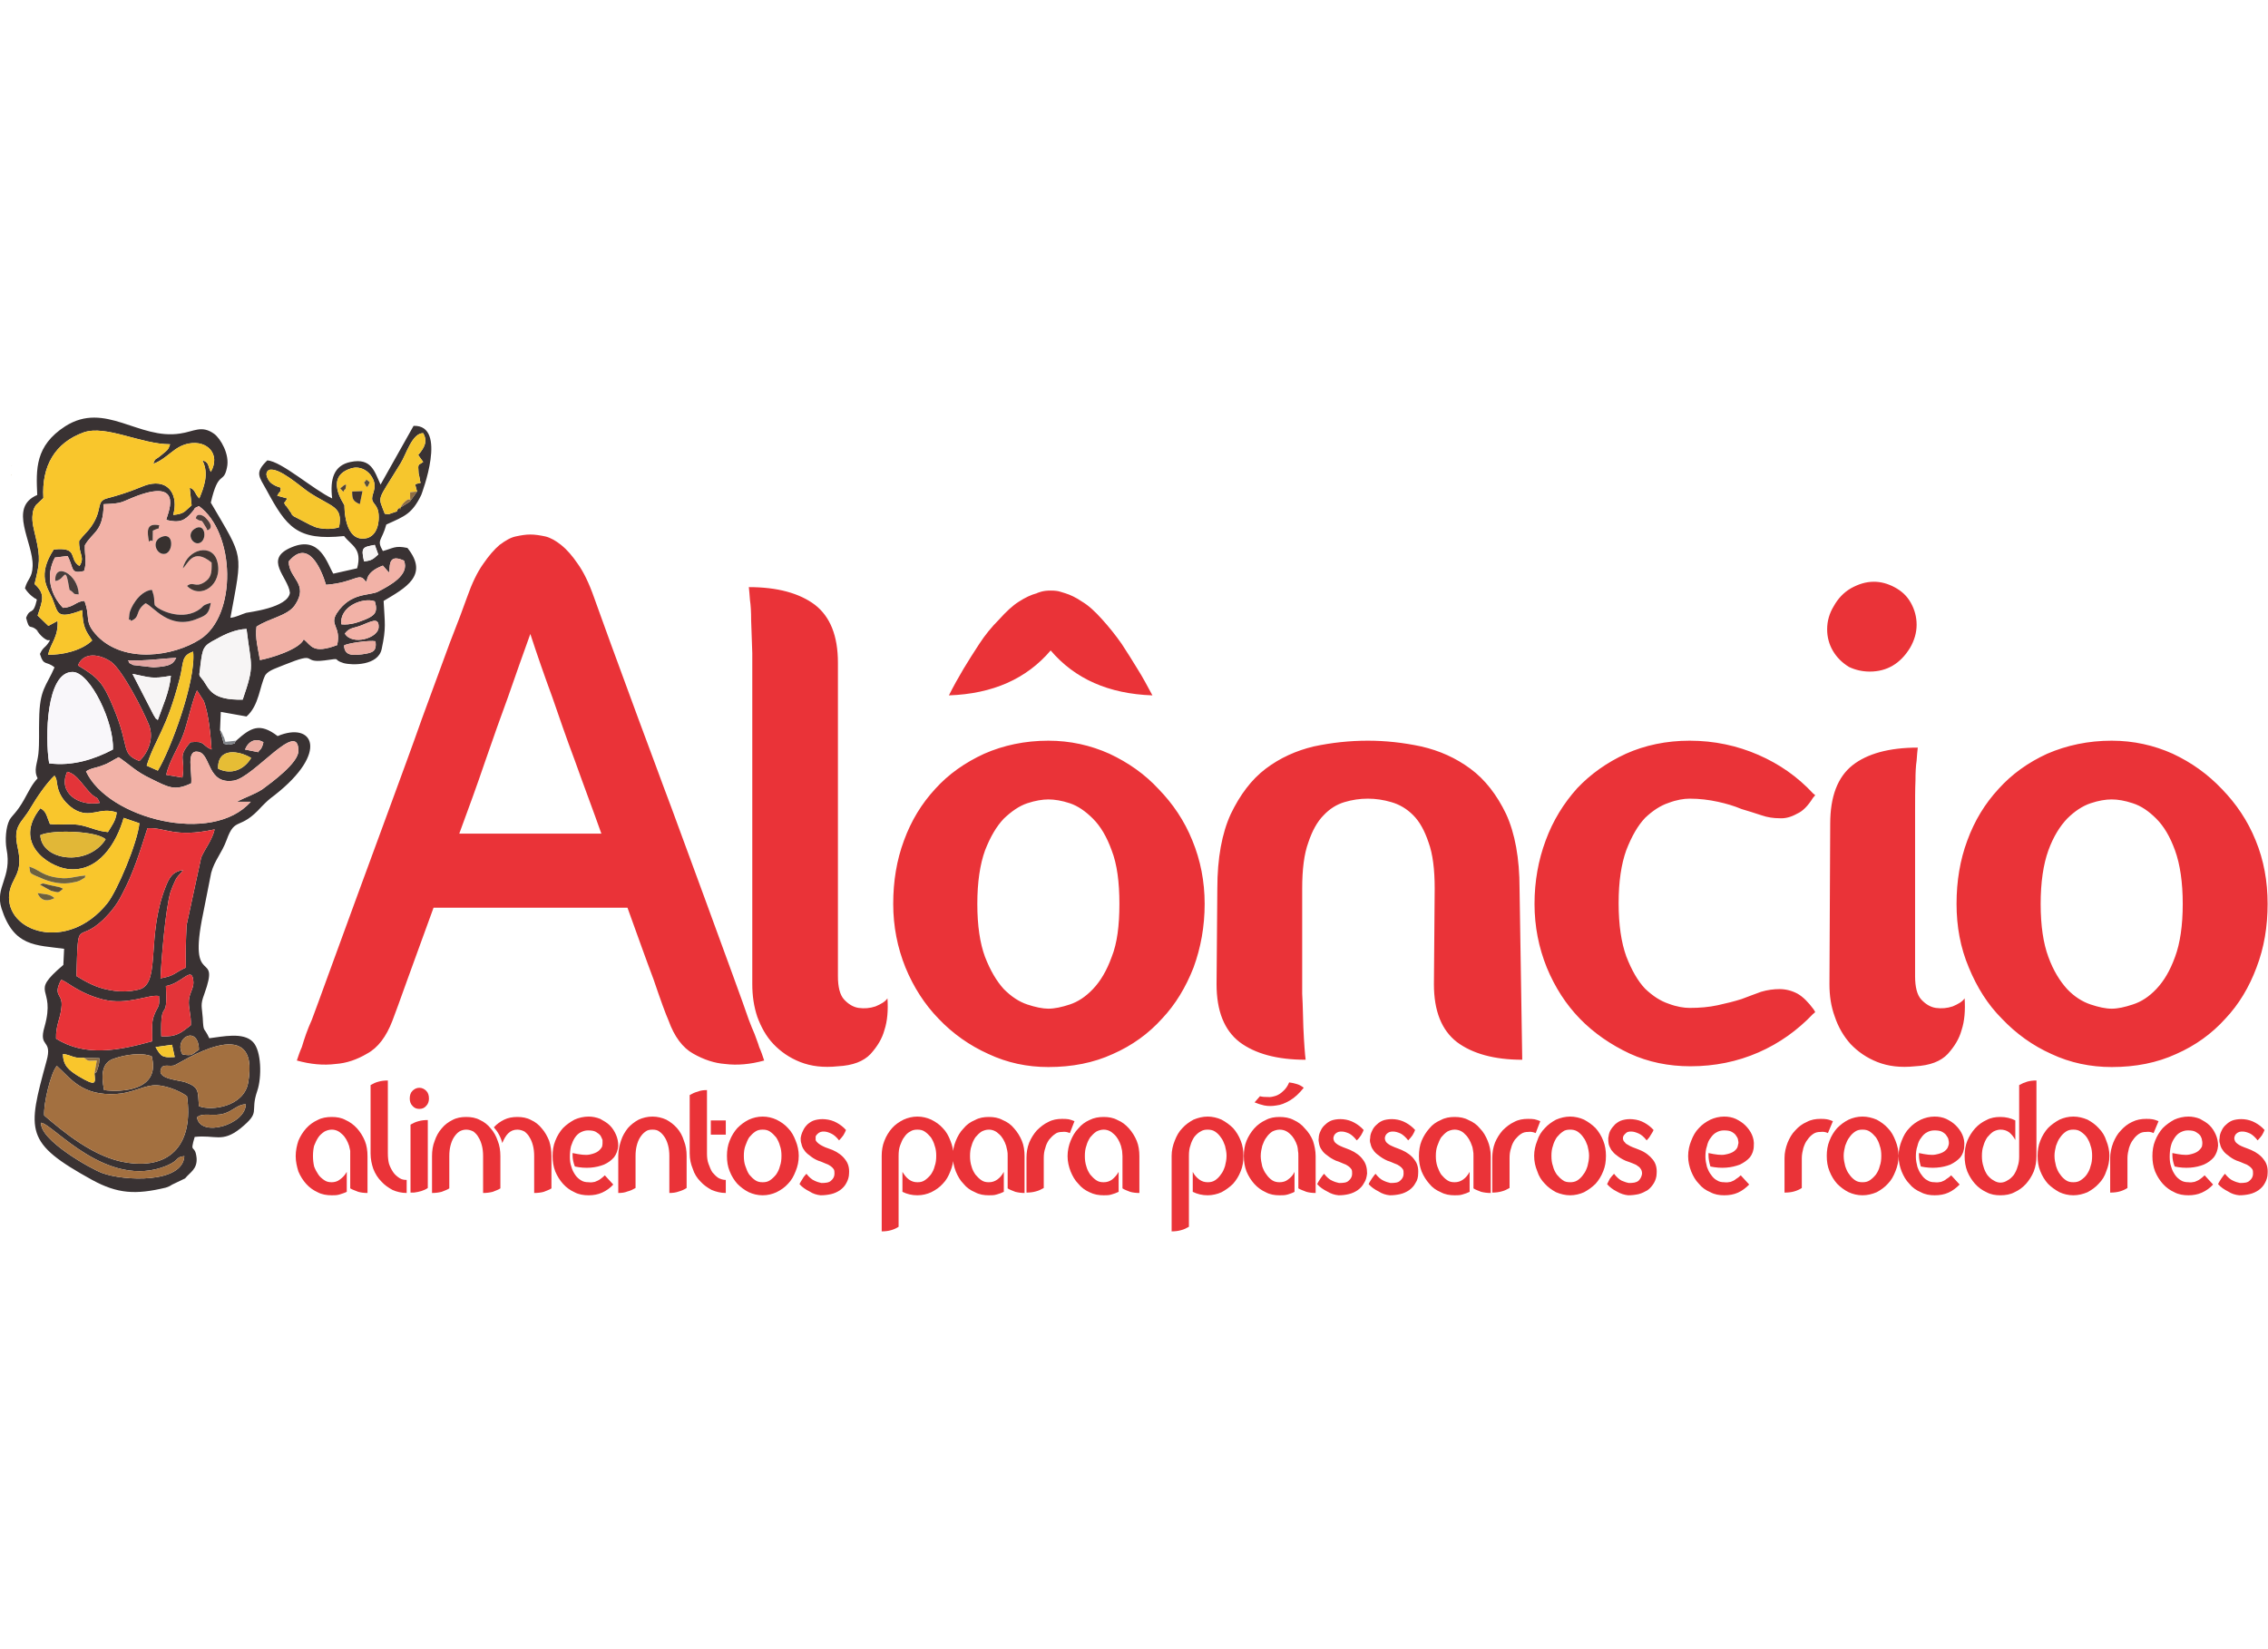 <?xml version="1.0" encoding="UTF-8"?>
<!DOCTYPE svg PUBLIC "-//W3C//DTD SVG 1.1//EN" "http://www.w3.org/Graphics/SVG/1.1/DTD/svg11.dtd">
<!-- Creator: CorelDRAW -->
<svg xmlns="http://www.w3.org/2000/svg" xml:space="preserve" width="110px" height="80px" version="1.1" style="shape-rendering:geometricPrecision; text-rendering:geometricPrecision; image-rendering:optimizeQuality; fill-rule:evenodd; clip-rule:evenodd"
viewBox="0 0 59.06 42.95"
 xmlns:xlink="http://www.w3.org/1999/xlink"
 xmlns:xodm="http://www.corel.com/coreldraw/odm/2003">
 <defs>
  <style type="text/css">
   <![CDATA[
    .fil26 {fill:none}
    .fil6 {fill:#F9F7FA}
    .fil7 {fill:#F7F5F5}
    .fil3 {fill:#F9C62C}
    .fil2 {fill:#F2B2A7}
    .fil4 {fill:#E83338}
    .fil9 {fill:#F6C62D}
    .fil10 {fill:#E63639}
    .fil14 {fill:#EBACA1}
    .fil8 {fill:#E33439}
    .fil16 {fill:#E3A5A1}
    .fil13 {fill:#E6BD35}
    .fil11 {fill:#E1B737}
    .fil25 {fill:#CAAB66}
    .fil5 {fill:#A37040}
    .fil22 {fill:#8E6C41}
    .fil23 {fill:#81858A}
    .fil15 {fill:#6E613E}
    .fil24 {fill:#544334}
    .fil21 {fill:#5B4F38}
    .fil19 {fill:#503F3C}
    .fil18 {fill:#493E3B}
    .fil12 {fill:#423733}
    .fil20 {fill:#403430}
    .fil17 {fill:#38312F}
    .fil1 {fill:#393233}
    .fil0 {fill:#EA3338;fill-rule:nonzero}
   ]]>
  </style>
   <clipPath id="id0">
    <path d="M0 0l59.06 0 0 42.95 -59.06 0 0 -42.95z"/>
   </clipPath>
 </defs>
 <g id="Camada_x0020_1">
  <g>
  </g>
  <g style="clip-path:url(#id0)">
   <g id="_2602179539888">
    <g>
     <path class="fil0" d="M23.11 26c0.02,0.31 0,0.59 -0.08,0.83 -0.06,0.22 -0.18,0.42 -0.36,0.62 -0.18,0.19 -0.46,0.3 -0.85,0.32 -0.38,0.04 -0.7,0 -0.98,-0.11 -0.28,-0.11 -0.51,-0.27 -0.7,-0.47 -0.19,-0.2 -0.32,-0.44 -0.42,-0.71 -0.09,-0.27 -0.13,-0.55 -0.13,-0.85l0 -8.62c-0.01,-0.35 -0.02,-0.64 -0.03,-0.86 0,-0.22 -0.01,-0.39 -0.03,-0.52 -0.01,-0.14 -0.02,-0.25 -0.03,-0.34 0.75,0 1.32,0.16 1.72,0.46 0.4,0.31 0.6,0.81 0.6,1.51l0 8.16c0,0.28 0.05,0.49 0.16,0.61 0.11,0.12 0.24,0.2 0.38,0.22 0.15,0.02 0.29,0.01 0.44,-0.04 0.14,-0.06 0.25,-0.12 0.31,-0.21zm-3.61 0.56c0.05,0.13 0.1,0.26 0.15,0.37 0.04,0.12 0.09,0.23 0.12,0.34 0.05,0.11 0.09,0.23 0.13,0.35 -0.36,0.1 -0.7,0.13 -1.02,0.09 -0.27,-0.02 -0.55,-0.11 -0.83,-0.27 -0.27,-0.15 -0.49,-0.44 -0.64,-0.86 -0.08,-0.18 -0.21,-0.54 -0.39,-1.07 -0.2,-0.53 -0.42,-1.15 -0.68,-1.87l-5.05 0c-0.26,0.72 -0.49,1.34 -0.68,1.87 -0.19,0.53 -0.32,0.89 -0.39,1.07 -0.16,0.42 -0.38,0.71 -0.66,0.86 -0.27,0.16 -0.54,0.25 -0.82,0.27 -0.32,0.04 -0.65,0.01 -1.01,-0.09 0.04,-0.12 0.08,-0.24 0.13,-0.35 0.03,-0.11 0.07,-0.22 0.11,-0.34 0.04,-0.11 0.09,-0.24 0.15,-0.37 0.09,-0.23 0.23,-0.63 0.44,-1.2 0.21,-0.58 0.45,-1.23 0.72,-1.97 0.27,-0.74 0.56,-1.52 0.86,-2.34 0.3,-0.82 0.59,-1.6 0.85,-2.34 0.27,-0.74 0.51,-1.39 0.72,-1.96 0.22,-0.56 0.37,-0.96 0.45,-1.19 0.13,-0.37 0.27,-0.66 0.42,-0.87 0.15,-0.22 0.29,-0.38 0.43,-0.5 0.15,-0.11 0.28,-0.19 0.42,-0.22 0.14,-0.03 0.26,-0.05 0.38,-0.05 0.12,0 0.25,0.02 0.39,0.05 0.13,0.03 0.27,0.11 0.41,0.22 0.15,0.12 0.29,0.28 0.44,0.5 0.15,0.21 0.29,0.5 0.42,0.87 0.08,0.23 0.23,0.63 0.43,1.19 0.21,0.57 0.45,1.22 0.72,1.96 0.28,0.74 0.56,1.52 0.87,2.34 0.3,0.82 0.59,1.6 0.86,2.34 0.27,0.74 0.51,1.39 0.72,1.97 0.21,0.57 0.35,0.97 0.43,1.2zm-3.84 -4.85c-0.23,-0.65 -0.47,-1.28 -0.69,-1.9 -0.23,-0.61 -0.42,-1.17 -0.59,-1.66 -0.21,-0.57 -0.4,-1.12 -0.57,-1.64 -0.19,0.52 -0.38,1.07 -0.58,1.64 -0.18,0.49 -0.38,1.05 -0.59,1.66 -0.21,0.62 -0.44,1.25 -0.68,1.9l3.7 0zm14.35 -3.6c-1.14,-0.04 -2.02,-0.43 -2.65,-1.17 -0.63,0.74 -1.51,1.13 -2.65,1.17 0.12,-0.24 0.25,-0.47 0.38,-0.69 0.12,-0.2 0.26,-0.42 0.41,-0.65 0.15,-0.23 0.32,-0.44 0.52,-0.64 0.18,-0.2 0.35,-0.36 0.51,-0.46 0.17,-0.11 0.32,-0.18 0.47,-0.22 0.01,-0.01 0.05,-0.02 0.11,-0.04 0.07,-0.02 0.15,-0.03 0.25,-0.03 0.11,0 0.19,0.01 0.25,0.03 0.06,0.02 0.1,0.03 0.13,0.04 0.13,0.04 0.28,0.11 0.44,0.22 0.17,0.1 0.34,0.26 0.52,0.46 0.18,0.2 0.35,0.41 0.51,0.64 0.15,0.23 0.29,0.45 0.41,0.65 0.14,0.22 0.26,0.45 0.39,0.69zm0.16 2.44c0.37,0.38 0.67,0.82 0.88,1.34 0.21,0.51 0.32,1.06 0.32,1.65 0,0.59 -0.1,1.14 -0.29,1.66 -0.2,0.51 -0.47,0.96 -0.82,1.33 -0.35,0.39 -0.78,0.7 -1.28,0.92 -0.5,0.23 -1.06,0.34 -1.68,0.34 -0.55,0 -1.07,-0.11 -1.56,-0.34 -0.49,-0.22 -0.93,-0.53 -1.3,-0.92 -0.36,-0.37 -0.65,-0.82 -0.86,-1.33 -0.21,-0.52 -0.32,-1.07 -0.32,-1.66 0,-0.59 0.09,-1.14 0.28,-1.65 0.19,-0.52 0.46,-0.96 0.81,-1.34 0.35,-0.39 0.78,-0.69 1.28,-0.92 0.5,-0.22 1.06,-0.34 1.67,-0.34 0.57,0 1.1,0.12 1.59,0.34 0.49,0.23 0.92,0.53 1.28,0.92zm-2.87 5.72c0.16,0 0.35,-0.04 0.56,-0.11 0.21,-0.07 0.41,-0.2 0.6,-0.4 0.2,-0.21 0.36,-0.48 0.49,-0.84 0.14,-0.35 0.2,-0.81 0.2,-1.38 0,-0.56 -0.06,-1.03 -0.2,-1.39 -0.13,-0.36 -0.29,-0.63 -0.49,-0.83 -0.19,-0.19 -0.39,-0.33 -0.6,-0.4 -0.21,-0.07 -0.4,-0.1 -0.56,-0.1 -0.15,0 -0.34,0.03 -0.55,0.1 -0.21,0.07 -0.41,0.21 -0.61,0.4 -0.19,0.2 -0.35,0.47 -0.49,0.83 -0.13,0.36 -0.2,0.83 -0.2,1.39 0,0.57 0.07,1.03 0.2,1.38 0.14,0.36 0.3,0.63 0.49,0.84 0.2,0.2 0.4,0.33 0.61,0.4 0.21,0.07 0.4,0.11 0.55,0.11zm4.4 -3.13c0,-0.79 0.12,-1.44 0.35,-1.94 0.24,-0.5 0.54,-0.9 0.91,-1.18 0.37,-0.28 0.79,-0.47 1.25,-0.58 0.47,-0.1 0.94,-0.15 1.41,-0.15 0.46,0 0.92,0.05 1.39,0.15 0.48,0.11 0.9,0.3 1.28,0.58 0.38,0.28 0.69,0.68 0.93,1.18 0.23,0.5 0.35,1.15 0.35,1.94l0.07 4.46c-0.73,0 -1.3,-0.16 -1.7,-0.46 -0.4,-0.31 -0.6,-0.81 -0.6,-1.51l0.02 -2.49c0,-0.5 -0.05,-0.9 -0.16,-1.2 -0.1,-0.3 -0.23,-0.54 -0.4,-0.71 -0.17,-0.17 -0.36,-0.28 -0.57,-0.34 -0.2,-0.06 -0.41,-0.09 -0.61,-0.09 -0.21,0 -0.41,0.03 -0.61,0.09 -0.2,0.06 -0.38,0.17 -0.54,0.34 -0.17,0.17 -0.3,0.41 -0.4,0.71 -0.11,0.3 -0.16,0.7 -0.16,1.2l0 2.74c0.02,0.35 0.02,0.64 0.03,0.87 0.01,0.22 0.02,0.4 0.03,0.53 0.01,0.14 0.02,0.25 0.03,0.32 -0.75,0 -1.32,-0.16 -1.72,-0.46 -0.4,-0.31 -0.6,-0.81 -0.6,-1.51l0.02 -2.49zm12.3 -2.34c-0.15,0 -0.34,0.03 -0.55,0.11 -0.21,0.07 -0.41,0.2 -0.61,0.39 -0.19,0.2 -0.35,0.48 -0.49,0.84 -0.13,0.36 -0.2,0.82 -0.2,1.38 0,0.57 0.07,1.03 0.2,1.39 0.14,0.36 0.3,0.64 0.49,0.84 0.2,0.19 0.4,0.32 0.61,0.39 0.21,0.08 0.4,0.11 0.55,0.11 0.26,0 0.5,-0.02 0.73,-0.07 0.23,-0.05 0.43,-0.1 0.62,-0.16 0.18,-0.07 0.35,-0.13 0.51,-0.19 0.17,-0.05 0.33,-0.07 0.48,-0.07 0.16,0 0.32,0.04 0.47,0.12 0.14,0.08 0.28,0.22 0.42,0.41l0.04 0.07 -0.06 0.05c-0.4,0.42 -0.87,0.76 -1.42,1 -0.55,0.24 -1.14,0.36 -1.77,0.36 -0.57,0 -1.1,-0.11 -1.58,-0.33 -0.49,-0.23 -0.93,-0.53 -1.3,-0.91 -0.36,-0.37 -0.65,-0.82 -0.86,-1.33 -0.21,-0.52 -0.32,-1.07 -0.32,-1.66 0,-0.59 0.1,-1.14 0.29,-1.65 0.19,-0.52 0.47,-0.97 0.82,-1.36 0.35,-0.37 0.77,-0.67 1.27,-0.9 0.49,-0.22 1.05,-0.34 1.66,-0.34 0.64,0 1.24,0.13 1.79,0.37 0.55,0.24 1.02,0.57 1.42,1l0.06 0.05 -0.06 0.07c-0.13,0.21 -0.27,0.35 -0.41,0.41 -0.16,0.09 -0.31,0.13 -0.46,0.12 -0.15,0 -0.31,-0.02 -0.48,-0.08 -0.16,-0.05 -0.33,-0.11 -0.51,-0.16 -0.19,-0.08 -0.39,-0.14 -0.62,-0.19 -0.23,-0.05 -0.47,-0.08 -0.73,-0.08zm5.74 -3.93c-0.25,0.41 -0.6,0.62 -1.05,0.62 -0.19,0 -0.37,-0.04 -0.54,-0.12 -0.18,-0.11 -0.32,-0.25 -0.42,-0.42 -0.1,-0.17 -0.15,-0.36 -0.15,-0.56 0,-0.22 0.06,-0.42 0.17,-0.6 0.11,-0.2 0.26,-0.36 0.45,-0.47 0.2,-0.11 0.39,-0.17 0.6,-0.17 0.18,0 0.36,0.05 0.53,0.14 0.19,0.1 0.33,0.23 0.43,0.41 0.1,0.18 0.15,0.37 0.15,0.57 0,0.21 -0.06,0.41 -0.17,0.6zm1.42 9.13c-0.06,0.09 -0.17,0.15 -0.31,0.21 -0.15,0.05 -0.29,0.06 -0.44,0.04 -0.14,-0.02 -0.27,-0.1 -0.38,-0.22 -0.11,-0.12 -0.16,-0.33 -0.16,-0.61l0 -4.23c0,-0.36 0,-0.64 0.01,-0.86 0,-0.22 0.01,-0.39 0.03,-0.52 0.01,-0.14 0.02,-0.26 0.03,-0.34 -0.75,0 -1.32,0.16 -1.7,0.46 -0.39,0.31 -0.58,0.82 -0.58,1.52l-0.02 4.18c0,0.3 0.04,0.58 0.14,0.85 0.09,0.27 0.23,0.51 0.41,0.71 0.19,0.2 0.42,0.36 0.7,0.47 0.28,0.11 0.6,0.15 0.98,0.11 0.39,-0.02 0.67,-0.13 0.85,-0.32 0.18,-0.2 0.3,-0.4 0.36,-0.62 0.08,-0.24 0.1,-0.52 0.08,-0.83zm6.7 -5.45c0.37,0.38 0.67,0.82 0.88,1.34 0.21,0.51 0.31,1.06 0.31,1.65 0,0.59 -0.09,1.14 -0.29,1.66 -0.19,0.51 -0.46,0.96 -0.81,1.33 -0.35,0.39 -0.78,0.7 -1.28,0.92 -0.5,0.23 -1.06,0.34 -1.68,0.34 -0.55,0 -1.08,-0.11 -1.57,-0.34 -0.49,-0.22 -0.92,-0.53 -1.29,-0.92 -0.37,-0.37 -0.65,-0.82 -0.86,-1.33 -0.22,-0.52 -0.32,-1.07 -0.32,-1.66 0,-0.59 0.09,-1.14 0.28,-1.65 0.19,-0.52 0.46,-0.96 0.81,-1.34 0.35,-0.39 0.77,-0.69 1.27,-0.92 0.51,-0.22 1.07,-0.34 1.68,-0.34 0.57,0 1.1,0.12 1.59,0.34 0.49,0.23 0.91,0.53 1.28,0.92zm-2.87 5.72c0.16,0 0.34,-0.04 0.55,-0.11 0.22,-0.07 0.42,-0.2 0.61,-0.4 0.2,-0.21 0.36,-0.48 0.49,-0.84 0.13,-0.35 0.2,-0.81 0.2,-1.38 0,-0.56 -0.07,-1.03 -0.2,-1.39 -0.13,-0.36 -0.29,-0.63 -0.49,-0.83 -0.19,-0.19 -0.39,-0.33 -0.61,-0.4 -0.21,-0.07 -0.39,-0.1 -0.55,-0.1 -0.16,0 -0.34,0.03 -0.55,0.1 -0.21,0.07 -0.42,0.21 -0.61,0.4 -0.19,0.2 -0.36,0.47 -0.49,0.83 -0.13,0.36 -0.2,0.83 -0.2,1.39 0,0.57 0.07,1.03 0.2,1.38 0.13,0.36 0.3,0.63 0.49,0.84 0.19,0.2 0.4,0.33 0.61,0.4 0.21,0.07 0.39,0.11 0.55,0.11z"/>
     <path class="fil0" d="M8.64 29.09c0.13,0 0.25,0.02 0.36,0.08 0.11,0.05 0.21,0.12 0.3,0.22 0.08,0.09 0.15,0.2 0.2,0.32 0.05,0.12 0.07,0.26 0.07,0.4l0 0.96c-0.09,0 -0.17,-0.01 -0.24,-0.03 -0.07,-0.03 -0.14,-0.05 -0.21,-0.09l0 -0.84c0,-0.05 0,-0.1 0,-0.14 -0.01,-0.04 -0.02,-0.09 -0.03,-0.13 -0.04,-0.12 -0.1,-0.23 -0.18,-0.3 -0.08,-0.08 -0.17,-0.12 -0.27,-0.12 -0.07,0 -0.13,0.02 -0.19,0.05 -0.06,0.04 -0.12,0.09 -0.16,0.15 -0.04,0.06 -0.08,0.14 -0.11,0.22 -0.02,0.08 -0.03,0.17 -0.03,0.27 0,0.09 0.01,0.18 0.03,0.27 0.03,0.08 0.07,0.15 0.11,0.21 0.04,0.06 0.1,0.11 0.16,0.15 0.06,0.04 0.12,0.05 0.19,0.05 0.07,0 0.15,-0.02 0.21,-0.07 0.07,-0.05 0.13,-0.11 0.18,-0.2l0 0.52c-0.06,0.03 -0.13,0.05 -0.19,0.07 -0.07,0.02 -0.13,0.02 -0.2,0.02 -0.13,0 -0.26,-0.02 -0.37,-0.08 -0.11,-0.05 -0.21,-0.12 -0.3,-0.22 -0.08,-0.09 -0.15,-0.2 -0.2,-0.32 -0.04,-0.13 -0.07,-0.26 -0.07,-0.4 0,-0.14 0.03,-0.28 0.07,-0.4 0.05,-0.12 0.12,-0.23 0.2,-0.32 0.09,-0.1 0.19,-0.17 0.3,-0.22 0.11,-0.06 0.24,-0.08 0.37,-0.08zm1.46 0.95c0,0.1 0.01,0.19 0.03,0.27 0.03,0.09 0.07,0.16 0.11,0.22 0.04,0.06 0.1,0.11 0.16,0.15 0.06,0.04 0.12,0.05 0.19,0.05l0 0.34c-0.13,0 -0.26,-0.03 -0.37,-0.08 -0.11,-0.06 -0.21,-0.13 -0.29,-0.22 -0.09,-0.09 -0.16,-0.2 -0.21,-0.33 -0.04,-0.12 -0.07,-0.25 -0.07,-0.4l0 -1.78c0.07,-0.04 0.13,-0.07 0.21,-0.09 0.07,-0.02 0.15,-0.03 0.24,-0.03l0 1.9zm0.82 -1.16c-0.07,0 -0.13,-0.02 -0.18,-0.08 -0.05,-0.05 -0.07,-0.12 -0.07,-0.19 0,-0.08 0.02,-0.15 0.07,-0.2 0.05,-0.05 0.11,-0.08 0.18,-0.08 0.07,0 0.13,0.03 0.18,0.08 0.05,0.05 0.07,0.12 0.07,0.2 0,0.07 -0.02,0.14 -0.07,0.19 -0.05,0.06 -0.11,0.08 -0.18,0.08zm-0.23 0.41c0.07,-0.04 0.13,-0.07 0.21,-0.09 0.07,-0.02 0.15,-0.03 0.24,-0.03l0 1.77c-0.1,0.07 -0.22,0.1 -0.36,0.12l-0.09 0 0 -1.77zm1.45 -0.2c0.13,0 0.25,0.02 0.36,0.08 0.11,0.05 0.2,0.12 0.28,0.22 0.08,0.09 0.14,0.2 0.18,0.32 0.05,0.12 0.07,0.26 0.07,0.4l0 0.84c-0.06,0.04 -0.13,0.06 -0.2,0.09 -0.08,0.02 -0.16,0.03 -0.25,0.03l0 -0.96c0,-0.1 -0.01,-0.19 -0.03,-0.27 -0.02,-0.08 -0.05,-0.16 -0.09,-0.22 -0.03,-0.06 -0.08,-0.11 -0.13,-0.15 -0.06,-0.03 -0.12,-0.05 -0.19,-0.05 -0.07,0 -0.13,0.02 -0.18,0.05 -0.06,0.04 -0.1,0.09 -0.14,0.15 -0.04,0.06 -0.07,0.14 -0.09,0.22 -0.02,0.08 -0.03,0.17 -0.03,0.27l0 0.84c-0.06,0.04 -0.13,0.06 -0.2,0.09 -0.08,0.02 -0.16,0.03 -0.25,0.03l0 -0.96c0,-0.14 0.02,-0.28 0.07,-0.4 0.04,-0.12 0.1,-0.23 0.18,-0.32 0.08,-0.1 0.18,-0.17 0.28,-0.22 0.11,-0.06 0.23,-0.08 0.36,-0.08zm1.33 0c0.13,0 0.25,0.02 0.36,0.08 0.11,0.05 0.2,0.12 0.28,0.22 0.08,0.09 0.14,0.2 0.19,0.32 0.04,0.12 0.06,0.26 0.06,0.4l0 0.84c-0.06,0.04 -0.13,0.06 -0.2,0.09 -0.07,0.02 -0.16,0.03 -0.25,0.03l0 -0.96c0,-0.1 -0.01,-0.19 -0.03,-0.27 -0.02,-0.08 -0.05,-0.16 -0.09,-0.22 -0.03,-0.06 -0.08,-0.11 -0.13,-0.15 -0.06,-0.03 -0.12,-0.05 -0.19,-0.05 -0.09,0 -0.17,0.03 -0.24,0.1 -0.06,0.06 -0.11,0.15 -0.15,0.25 -0.04,-0.16 -0.12,-0.3 -0.22,-0.41 0.08,-0.09 0.17,-0.15 0.27,-0.2 0.1,-0.05 0.22,-0.07 0.34,-0.07zm1.86 -0.01c0.1,0 0.2,0.02 0.3,0.06 0.09,0.05 0.18,0.1 0.25,0.17 0.07,0.07 0.12,0.15 0.16,0.24 0.04,0.09 0.06,0.19 0.06,0.29 -0.01,0.12 -0.05,0.22 -0.11,0.3 -0.07,0.08 -0.15,0.14 -0.26,0.19 -0.1,0.04 -0.22,0.07 -0.35,0.08 -0.14,0.01 -0.27,0 -0.41,-0.03 -0.04,-0.1 -0.06,-0.2 -0.06,-0.3l0 -0.05c0.19,0.04 0.33,0.06 0.44,0.04 0.1,-0.02 0.18,-0.05 0.23,-0.09 0.05,-0.04 0.08,-0.08 0.1,-0.12 0.01,-0.05 0.01,-0.08 0.01,-0.09 0,-0.02 0,-0.04 0,-0.08 -0.01,-0.03 -0.03,-0.07 -0.05,-0.11 -0.03,-0.04 -0.07,-0.07 -0.12,-0.1 -0.05,-0.03 -0.12,-0.04 -0.21,-0.04 -0.07,0 -0.13,0.02 -0.19,0.05 -0.06,0.03 -0.11,0.08 -0.15,0.14 -0.04,0.06 -0.07,0.13 -0.1,0.22 -0.02,0.08 -0.03,0.18 -0.03,0.28 0,0.09 0.01,0.18 0.04,0.26 0.02,0.08 0.06,0.15 0.1,0.21 0.04,0.06 0.1,0.11 0.15,0.14 0.06,0.04 0.13,0.05 0.2,0.05 0.06,0.01 0.11,0 0.16,-0.01 0.05,-0.02 0.1,-0.04 0.14,-0.07 0.04,-0.03 0.08,-0.06 0.12,-0.1l0.22 0.24c-0.08,0.09 -0.18,0.16 -0.29,0.21 -0.11,0.05 -0.23,0.07 -0.35,0.07 -0.13,0 -0.26,-0.02 -0.37,-0.08 -0.11,-0.05 -0.21,-0.12 -0.3,-0.22 -0.08,-0.09 -0.15,-0.2 -0.2,-0.32 -0.05,-0.13 -0.07,-0.26 -0.07,-0.4 0,-0.14 0.02,-0.28 0.07,-0.4 0.05,-0.13 0.12,-0.24 0.2,-0.33 0.09,-0.09 0.19,-0.16 0.3,-0.22 0.11,-0.05 0.24,-0.08 0.37,-0.08zm1.66 0c0.13,0 0.25,0.03 0.36,0.08 0.11,0.06 0.2,0.13 0.28,0.22 0.08,0.09 0.14,0.2 0.18,0.33 0.05,0.12 0.07,0.26 0.07,0.39l0 0.84c-0.06,0.04 -0.13,0.07 -0.2,0.09 -0.08,0.03 -0.16,0.04 -0.25,0.04l0 -0.97c0,-0.09 -0.01,-0.18 -0.03,-0.26 -0.02,-0.08 -0.05,-0.16 -0.09,-0.22 -0.04,-0.06 -0.08,-0.11 -0.14,-0.15 -0.05,-0.04 -0.11,-0.05 -0.18,-0.05 -0.07,0 -0.13,0.01 -0.18,0.05 -0.06,0.04 -0.1,0.09 -0.14,0.15 -0.04,0.06 -0.07,0.14 -0.09,0.22 -0.02,0.08 -0.03,0.17 -0.03,0.26l0 0.84c-0.07,0.04 -0.13,0.07 -0.21,0.09 -0.07,0.03 -0.15,0.04 -0.24,0.04l0 -0.97c0,-0.13 0.03,-0.27 0.07,-0.39 0.04,-0.13 0.11,-0.24 0.18,-0.33 0.08,-0.09 0.17,-0.16 0.28,-0.22 0.11,-0.05 0.23,-0.08 0.36,-0.08zm1.42 0.96c0,0.1 0.01,0.19 0.04,0.27 0.03,0.08 0.06,0.16 0.1,0.22 0.05,0.06 0.1,0.11 0.16,0.15 0.06,0.03 0.12,0.05 0.19,0.05l0 0.34c-0.13,0 -0.25,-0.03 -0.37,-0.08 -0.11,-0.06 -0.21,-0.13 -0.29,-0.22 -0.09,-0.09 -0.16,-0.2 -0.2,-0.33 -0.05,-0.12 -0.08,-0.25 -0.08,-0.4l0 -1.52c0.07,-0.04 0.13,-0.07 0.21,-0.09 0.07,-0.03 0.15,-0.04 0.24,-0.04l0 1.65zm0.1 -0.86l0.39 0 0 0.37 -0.39 0 0 -0.37zm1.35 -0.1c0.13,0 0.25,0.03 0.36,0.08 0.12,0.06 0.22,0.13 0.3,0.22 0.09,0.09 0.15,0.2 0.2,0.33 0.05,0.12 0.08,0.26 0.08,0.39 0,0.15 -0.03,0.28 -0.08,0.4 -0.05,0.13 -0.11,0.24 -0.2,0.33 -0.08,0.09 -0.18,0.16 -0.3,0.22 -0.11,0.05 -0.23,0.08 -0.36,0.08 -0.13,0 -0.25,-0.03 -0.36,-0.08 -0.12,-0.06 -0.21,-0.13 -0.3,-0.22 -0.08,-0.09 -0.15,-0.2 -0.2,-0.33 -0.05,-0.12 -0.07,-0.25 -0.07,-0.4 0,-0.13 0.02,-0.27 0.07,-0.39 0.05,-0.13 0.12,-0.24 0.2,-0.33 0.09,-0.09 0.18,-0.16 0.3,-0.22 0.11,-0.05 0.23,-0.08 0.36,-0.08zm0 1.71c0.07,0 0.13,-0.01 0.19,-0.05 0.06,-0.04 0.11,-0.09 0.16,-0.15 0.04,-0.06 0.08,-0.13 0.1,-0.22 0.03,-0.08 0.04,-0.17 0.04,-0.27 0,-0.09 -0.01,-0.18 -0.04,-0.26 -0.02,-0.08 -0.06,-0.16 -0.1,-0.22 -0.05,-0.06 -0.1,-0.11 -0.16,-0.15 -0.06,-0.04 -0.12,-0.05 -0.19,-0.05 -0.07,0 -0.13,0.01 -0.19,0.05 -0.06,0.04 -0.11,0.09 -0.16,0.15 -0.04,0.06 -0.07,0.14 -0.1,0.22 -0.03,0.08 -0.04,0.17 -0.04,0.26 0,0.1 0.01,0.19 0.04,0.27 0.03,0.09 0.06,0.16 0.1,0.22 0.05,0.06 0.1,0.11 0.16,0.15 0.06,0.04 0.12,0.05 0.19,0.05zm1.82 -0.84c0.14,0.06 0.26,0.15 0.33,0.25 0.08,0.1 0.11,0.22 0.1,0.36 0,0.09 -0.03,0.18 -0.07,0.25 -0.04,0.08 -0.1,0.14 -0.17,0.19 -0.06,0.04 -0.14,0.08 -0.23,0.1 -0.09,0.02 -0.18,0.03 -0.27,0.03 -0.1,-0.01 -0.2,-0.04 -0.29,-0.1 -0.1,-0.05 -0.19,-0.11 -0.26,-0.19 0.02,-0.05 0.05,-0.09 0.08,-0.14 0.02,-0.04 0.06,-0.09 0.1,-0.13 0.07,0.09 0.14,0.15 0.21,0.18 0.06,0.03 0.13,0.05 0.18,0.06 0.11,0 0.2,-0.01 0.25,-0.06 0.06,-0.05 0.09,-0.11 0.09,-0.18 0,-0.05 0,-0.09 -0.02,-0.12 -0.02,-0.03 -0.05,-0.06 -0.08,-0.08 -0.04,-0.03 -0.08,-0.05 -0.14,-0.07 -0.05,-0.02 -0.11,-0.05 -0.18,-0.07 -0.1,-0.04 -0.17,-0.09 -0.23,-0.14 -0.06,-0.04 -0.11,-0.09 -0.14,-0.14 -0.04,-0.05 -0.06,-0.11 -0.07,-0.16 -0.02,-0.05 -0.02,-0.1 -0.02,-0.15 0.01,-0.07 0.03,-0.13 0.06,-0.19 0.03,-0.07 0.07,-0.12 0.12,-0.17 0.06,-0.05 0.12,-0.09 0.2,-0.11 0.08,-0.02 0.17,-0.03 0.26,-0.02 0.11,0.01 0.21,0.04 0.3,0.09 0.09,0.05 0.17,0.11 0.24,0.19 -0.02,0.05 -0.04,0.09 -0.07,0.14 -0.03,0.04 -0.07,0.09 -0.11,0.13 -0.07,-0.09 -0.14,-0.15 -0.21,-0.18 -0.06,-0.03 -0.13,-0.05 -0.18,-0.05 -0.03,0 -0.06,0 -0.09,0.01 -0.03,0.01 -0.06,0.03 -0.08,0.05 -0.02,0.02 -0.04,0.04 -0.05,0.07 0,0.03 0,0.06 0,0.09 0.01,0.03 0.03,0.05 0.05,0.07 0.02,0.02 0.05,0.04 0.08,0.06 0.03,0.02 0.08,0.04 0.12,0.06 0.05,0.02 0.11,0.04 0.19,0.07zm2.21 -0.87c0.13,0 0.25,0.03 0.36,0.08 0.12,0.06 0.22,0.13 0.3,0.22 0.09,0.09 0.15,0.2 0.2,0.33 0.05,0.12 0.08,0.26 0.08,0.39 0,0.15 -0.03,0.28 -0.08,0.4 -0.05,0.13 -0.11,0.24 -0.2,0.33 -0.08,0.09 -0.18,0.16 -0.3,0.22 -0.11,0.05 -0.23,0.08 -0.36,0.08 -0.14,0 -0.27,-0.03 -0.39,-0.09l0 -0.52c0.05,0.08 0.1,0.15 0.17,0.2 0.07,0.05 0.14,0.07 0.22,0.07 0.07,0 0.13,-0.01 0.19,-0.05 0.06,-0.04 0.11,-0.09 0.16,-0.15 0.04,-0.06 0.08,-0.13 0.1,-0.22 0.03,-0.08 0.04,-0.17 0.04,-0.27 0,-0.09 -0.01,-0.18 -0.04,-0.26 -0.02,-0.08 -0.06,-0.16 -0.1,-0.22 -0.05,-0.06 -0.1,-0.11 -0.16,-0.15 -0.06,-0.04 -0.12,-0.05 -0.19,-0.05 -0.07,0 -0.13,0.01 -0.19,0.05 -0.06,0.03 -0.11,0.08 -0.15,0.14 -0.05,0.06 -0.08,0.14 -0.11,0.22 -0.03,0.08 -0.04,0.17 -0.04,0.27l0 1.85c-0.06,0.04 -0.13,0.07 -0.2,0.09 -0.07,0.02 -0.15,0.03 -0.24,0.03l0 -1.97c0,-0.13 0.02,-0.27 0.07,-0.39 0.05,-0.13 0.12,-0.24 0.2,-0.33 0.08,-0.09 0.18,-0.16 0.3,-0.22 0.11,-0.05 0.23,-0.08 0.36,-0.08zm1.86 0.01c0.13,0 0.25,0.02 0.36,0.08 0.12,0.05 0.22,0.12 0.3,0.22 0.08,0.09 0.15,0.2 0.2,0.32 0.05,0.12 0.07,0.26 0.07,0.4l0 0.96c-0.08,0 -0.16,-0.01 -0.24,-0.03 -0.07,-0.03 -0.14,-0.05 -0.2,-0.09l0 -0.84c0,-0.05 0,-0.1 -0.01,-0.14 -0.01,-0.04 -0.02,-0.09 -0.03,-0.13 -0.04,-0.12 -0.1,-0.23 -0.18,-0.3 -0.08,-0.08 -0.17,-0.12 -0.27,-0.12 -0.07,0 -0.13,0.02 -0.19,0.05 -0.06,0.04 -0.11,0.09 -0.16,0.15 -0.04,0.06 -0.08,0.14 -0.1,0.22 -0.03,0.08 -0.04,0.17 -0.04,0.27 0,0.09 0.01,0.18 0.04,0.27 0.02,0.08 0.06,0.15 0.1,0.21 0.05,0.06 0.1,0.11 0.16,0.15 0.06,0.04 0.12,0.05 0.19,0.05 0.08,0 0.15,-0.02 0.22,-0.07 0.07,-0.05 0.12,-0.11 0.17,-0.2l0 0.52c-0.06,0.03 -0.12,0.05 -0.19,0.07 -0.06,0.02 -0.13,0.02 -0.2,0.02 -0.13,0 -0.25,-0.02 -0.36,-0.08 -0.12,-0.05 -0.22,-0.12 -0.3,-0.22 -0.09,-0.09 -0.15,-0.2 -0.2,-0.32 -0.05,-0.13 -0.08,-0.26 -0.08,-0.4 0,-0.14 0.03,-0.28 0.08,-0.4 0.05,-0.12 0.11,-0.23 0.2,-0.32 0.08,-0.1 0.18,-0.17 0.3,-0.22 0.11,-0.06 0.23,-0.08 0.36,-0.08zm1.91 0.05c0.06,0 0.11,0 0.17,0.01 0.05,0.01 0.1,0.03 0.15,0.05l-0.12 0.31c-0.07,-0.03 -0.13,-0.04 -0.2,-0.03 -0.06,0 -0.13,0.01 -0.18,0.05 -0.06,0.04 -0.11,0.09 -0.16,0.15 -0.04,0.06 -0.08,0.13 -0.1,0.22 -0.03,0.08 -0.04,0.17 -0.04,0.26l0 0.78c-0.07,0.04 -0.13,0.07 -0.21,0.09 -0.07,0.02 -0.15,0.03 -0.24,0.03l0 -0.9c0,-0.14 0.02,-0.27 0.07,-0.4 0.05,-0.12 0.12,-0.23 0.2,-0.32 0.09,-0.09 0.19,-0.17 0.3,-0.22 0.11,-0.06 0.23,-0.08 0.36,-0.08zm1.08 -0.05c0.13,0 0.25,0.02 0.36,0.08 0.12,0.05 0.21,0.12 0.3,0.22 0.08,0.09 0.15,0.2 0.2,0.32 0.05,0.12 0.07,0.26 0.07,0.4l0 0.96c-0.09,0 -0.17,-0.01 -0.24,-0.03 -0.07,-0.03 -0.14,-0.05 -0.2,-0.09l0 -0.84c0,-0.05 -0.01,-0.1 -0.01,-0.14 -0.01,-0.04 -0.02,-0.09 -0.03,-0.13 -0.04,-0.12 -0.1,-0.23 -0.18,-0.3 -0.08,-0.08 -0.17,-0.12 -0.27,-0.12 -0.07,0 -0.13,0.02 -0.19,0.05 -0.06,0.04 -0.11,0.09 -0.16,0.15 -0.04,0.06 -0.08,0.14 -0.1,0.22 -0.03,0.08 -0.04,0.17 -0.04,0.27 0,0.09 0.01,0.18 0.04,0.27 0.02,0.08 0.06,0.15 0.1,0.21 0.05,0.06 0.1,0.11 0.16,0.15 0.06,0.04 0.12,0.05 0.19,0.05 0.08,0 0.15,-0.02 0.22,-0.07 0.06,-0.05 0.12,-0.11 0.17,-0.2l0 0.52c-0.06,0.03 -0.12,0.05 -0.19,0.07 -0.06,0.02 -0.13,0.02 -0.2,0.02 -0.13,0 -0.25,-0.02 -0.37,-0.08 -0.11,-0.05 -0.21,-0.12 -0.29,-0.22 -0.09,-0.09 -0.15,-0.2 -0.2,-0.32 -0.05,-0.13 -0.08,-0.26 -0.08,-0.4 0,-0.14 0.03,-0.28 0.08,-0.4 0.05,-0.12 0.11,-0.23 0.2,-0.32 0.08,-0.1 0.18,-0.17 0.29,-0.22 0.12,-0.06 0.24,-0.08 0.37,-0.08zm2.71 -0.01c0.12,0 0.25,0.03 0.36,0.08 0.11,0.06 0.21,0.13 0.3,0.22 0.08,0.09 0.15,0.2 0.2,0.33 0.05,0.12 0.07,0.26 0.07,0.39 0,0.15 -0.02,0.28 -0.07,0.4 -0.05,0.13 -0.12,0.24 -0.2,0.33 -0.09,0.09 -0.19,0.16 -0.3,0.22 -0.11,0.05 -0.24,0.08 -0.36,0.08 -0.14,0 -0.27,-0.03 -0.39,-0.09l0 -0.52c0.04,0.08 0.1,0.15 0.17,0.2 0.07,0.05 0.14,0.07 0.22,0.07 0.06,0 0.13,-0.01 0.19,-0.05 0.06,-0.04 0.11,-0.09 0.15,-0.15 0.05,-0.06 0.08,-0.13 0.11,-0.22 0.02,-0.08 0.04,-0.17 0.04,-0.27 0,-0.09 -0.02,-0.18 -0.04,-0.26 -0.03,-0.08 -0.06,-0.16 -0.11,-0.22 -0.04,-0.06 -0.09,-0.11 -0.15,-0.15 -0.06,-0.04 -0.13,-0.05 -0.19,-0.05 -0.07,0 -0.13,0.01 -0.19,0.05 -0.06,0.03 -0.11,0.08 -0.16,0.14 -0.04,0.06 -0.08,0.14 -0.1,0.22 -0.03,0.08 -0.04,0.17 -0.04,0.27l0 1.85c-0.07,0.04 -0.13,0.07 -0.21,0.09 -0.07,0.02 -0.15,0.03 -0.24,0.03l0 -1.97c0,-0.13 0.03,-0.27 0.08,-0.39 0.05,-0.13 0.11,-0.24 0.2,-0.33 0.08,-0.09 0.18,-0.16 0.29,-0.22 0.12,-0.05 0.24,-0.08 0.37,-0.08zm2.5 -0.75c-0.12,0.15 -0.24,0.26 -0.36,0.33 -0.12,0.07 -0.24,0.12 -0.35,0.13 -0.11,0.02 -0.22,0.02 -0.32,0 -0.09,-0.02 -0.18,-0.05 -0.25,-0.08l0.14 -0.16c0.07,0.02 0.14,0.02 0.2,0.02 0.07,0.01 0.14,-0.01 0.21,-0.03 0.06,-0.02 0.13,-0.06 0.19,-0.12 0.06,-0.05 0.12,-0.13 0.16,-0.23 0.07,0.01 0.13,0.02 0.19,0.04 0.07,0.02 0.13,0.05 0.19,0.1zm-0.63 0.76c0.13,0 0.26,0.02 0.37,0.08 0.11,0.05 0.21,0.12 0.29,0.22 0.09,0.09 0.16,0.2 0.21,0.32 0.04,0.12 0.07,0.26 0.07,0.4l0 0.96c-0.09,0 -0.17,-0.01 -0.24,-0.03 -0.07,-0.03 -0.14,-0.05 -0.21,-0.09l0 -0.84c0,-0.05 0,-0.1 -0.01,-0.14 0,-0.04 -0.01,-0.09 -0.02,-0.13 -0.04,-0.12 -0.1,-0.23 -0.18,-0.3 -0.08,-0.08 -0.17,-0.12 -0.28,-0.12 -0.06,0 -0.13,0.02 -0.19,0.05 -0.06,0.04 -0.11,0.09 -0.15,0.15 -0.05,0.06 -0.08,0.14 -0.11,0.22 -0.02,0.08 -0.04,0.17 -0.04,0.27 0,0.09 0.02,0.18 0.04,0.27 0.03,0.08 0.06,0.15 0.11,0.21 0.04,0.06 0.09,0.11 0.15,0.15 0.06,0.04 0.13,0.05 0.19,0.05 0.08,0 0.16,-0.02 0.22,-0.07 0.07,-0.05 0.13,-0.11 0.17,-0.2l0 0.52c-0.05,0.03 -0.12,0.05 -0.18,0.07 -0.07,0.02 -0.13,0.02 -0.21,0.02 -0.13,0 -0.25,-0.02 -0.36,-0.08 -0.11,-0.05 -0.21,-0.12 -0.3,-0.22 -0.08,-0.09 -0.15,-0.2 -0.2,-0.32 -0.05,-0.13 -0.07,-0.26 -0.07,-0.4 0,-0.14 0.02,-0.28 0.07,-0.4 0.05,-0.12 0.12,-0.23 0.2,-0.32 0.09,-0.1 0.19,-0.17 0.3,-0.22 0.11,-0.06 0.23,-0.08 0.36,-0.08zm1.84 0.86c0.14,0.06 0.26,0.15 0.33,0.25 0.08,0.1 0.11,0.22 0.11,0.36 -0.01,0.09 -0.03,0.18 -0.08,0.25 -0.04,0.08 -0.1,0.14 -0.17,0.19 -0.06,0.04 -0.14,0.08 -0.23,0.1 -0.08,0.02 -0.17,0.03 -0.26,0.03 -0.11,-0.01 -0.2,-0.04 -0.3,-0.1 -0.1,-0.05 -0.19,-0.11 -0.26,-0.19 0.02,-0.05 0.05,-0.09 0.08,-0.14 0.03,-0.04 0.06,-0.09 0.1,-0.13 0.07,0.09 0.14,0.15 0.21,0.18 0.06,0.03 0.13,0.05 0.18,0.06 0.12,0 0.2,-0.01 0.25,-0.06 0.06,-0.05 0.09,-0.11 0.09,-0.18 0,-0.05 0,-0.09 -0.02,-0.12 -0.02,-0.03 -0.05,-0.06 -0.08,-0.08 -0.04,-0.03 -0.08,-0.05 -0.14,-0.07 -0.05,-0.02 -0.11,-0.05 -0.18,-0.07 -0.09,-0.04 -0.17,-0.09 -0.23,-0.14 -0.06,-0.04 -0.11,-0.09 -0.14,-0.14 -0.04,-0.05 -0.06,-0.11 -0.07,-0.16 -0.01,-0.05 -0.02,-0.1 -0.01,-0.15 0,-0.07 0.02,-0.13 0.05,-0.19 0.03,-0.07 0.07,-0.12 0.13,-0.17 0.05,-0.05 0.12,-0.09 0.19,-0.11 0.08,-0.02 0.17,-0.03 0.27,-0.02 0.1,0.01 0.2,0.04 0.29,0.09 0.09,0.05 0.17,0.11 0.24,0.19 -0.02,0.05 -0.04,0.09 -0.07,0.14 -0.03,0.04 -0.06,0.09 -0.11,0.13 -0.07,-0.09 -0.14,-0.15 -0.2,-0.18 -0.07,-0.03 -0.13,-0.05 -0.19,-0.05 -0.03,0 -0.06,0 -0.09,0.01 -0.03,0.01 -0.06,0.03 -0.08,0.05 -0.02,0.02 -0.03,0.04 -0.04,0.07 -0.01,0.03 -0.01,0.06 0,0.09 0.01,0.03 0.02,0.05 0.04,0.07 0.02,0.02 0.05,0.04 0.08,0.06 0.04,0.02 0.08,0.04 0.13,0.06 0.05,0.02 0.11,0.04 0.18,0.07zm1.34 0c0.14,0.06 0.26,0.15 0.33,0.25 0.08,0.1 0.11,0.22 0.1,0.36 0,0.09 -0.02,0.18 -0.07,0.25 -0.04,0.08 -0.1,0.14 -0.17,0.19 -0.06,0.04 -0.14,0.08 -0.23,0.1 -0.09,0.02 -0.17,0.03 -0.27,0.03 -0.1,-0.01 -0.2,-0.04 -0.29,-0.1 -0.1,-0.05 -0.19,-0.11 -0.26,-0.19 0.02,-0.05 0.05,-0.09 0.08,-0.14 0.03,-0.04 0.06,-0.09 0.1,-0.13 0.07,0.09 0.14,0.15 0.21,0.18 0.06,0.03 0.13,0.05 0.18,0.06 0.12,0 0.2,-0.01 0.25,-0.06 0.06,-0.05 0.09,-0.11 0.09,-0.18 0,-0.05 0,-0.09 -0.02,-0.12 -0.02,-0.03 -0.05,-0.06 -0.08,-0.08 -0.04,-0.03 -0.08,-0.05 -0.14,-0.07 -0.05,-0.02 -0.11,-0.05 -0.18,-0.07 -0.09,-0.04 -0.17,-0.09 -0.23,-0.14 -0.06,-0.04 -0.11,-0.09 -0.14,-0.14 -0.04,-0.05 -0.06,-0.11 -0.07,-0.16 -0.02,-0.05 -0.02,-0.1 -0.01,-0.15 0,-0.07 0.02,-0.13 0.05,-0.19 0.03,-0.07 0.07,-0.12 0.13,-0.17 0.05,-0.05 0.12,-0.09 0.19,-0.11 0.08,-0.02 0.17,-0.03 0.27,-0.02 0.1,0.01 0.2,0.04 0.29,0.09 0.09,0.05 0.17,0.11 0.24,0.19 -0.02,0.05 -0.04,0.09 -0.07,0.14 -0.03,0.04 -0.07,0.09 -0.11,0.13 -0.07,-0.09 -0.14,-0.15 -0.2,-0.18 -0.07,-0.03 -0.13,-0.05 -0.19,-0.05 -0.03,0 -0.06,0 -0.09,0.01 -0.03,0.01 -0.06,0.03 -0.08,0.05 -0.02,0.02 -0.03,0.04 -0.04,0.07 -0.01,0.03 -0.01,0.06 0,0.09 0.01,0.03 0.02,0.05 0.04,0.07 0.02,0.02 0.05,0.04 0.08,0.06 0.04,0.02 0.08,0.04 0.13,0.06 0.05,0.02 0.11,0.04 0.18,0.07z"/>
     <path class="fil0" d="M37.88 29.09c0.13,0 0.25,0.02 0.36,0.08 0.12,0.05 0.22,0.12 0.3,0.22 0.09,0.09 0.15,0.2 0.2,0.32 0.05,0.12 0.08,0.26 0.08,0.4l0 0.96c-0.09,0 -0.17,-0.01 -0.25,-0.03 -0.07,-0.03 -0.14,-0.05 -0.2,-0.09l0 -0.84c0,-0.05 0,-0.1 -0.01,-0.14 -0.01,-0.04 -0.01,-0.09 -0.03,-0.13 -0.04,-0.12 -0.1,-0.23 -0.18,-0.3 -0.07,-0.08 -0.17,-0.12 -0.27,-0.12 -0.07,0 -0.13,0.02 -0.19,0.05 -0.06,0.04 -0.11,0.09 -0.16,0.15 -0.04,0.06 -0.07,0.14 -0.1,0.22 -0.03,0.08 -0.04,0.17 -0.04,0.27 0,0.09 0.01,0.18 0.04,0.27 0.03,0.08 0.06,0.15 0.1,0.21 0.05,0.06 0.1,0.11 0.16,0.15 0.06,0.04 0.12,0.05 0.19,0.05 0.08,0 0.15,-0.02 0.22,-0.07 0.07,-0.05 0.12,-0.11 0.17,-0.2l0 0.52c-0.06,0.03 -0.12,0.05 -0.19,0.07 -0.06,0.02 -0.13,0.02 -0.2,0.02 -0.13,0 -0.25,-0.02 -0.36,-0.08 -0.12,-0.05 -0.22,-0.12 -0.3,-0.22 -0.08,-0.09 -0.15,-0.2 -0.2,-0.32 -0.05,-0.13 -0.07,-0.26 -0.07,-0.4 0,-0.14 0.02,-0.28 0.07,-0.4 0.05,-0.12 0.12,-0.23 0.2,-0.32 0.08,-0.1 0.18,-0.17 0.3,-0.22 0.11,-0.06 0.23,-0.08 0.36,-0.08zm1.91 0.05c0.06,0 0.12,0 0.17,0.01 0.05,0.01 0.1,0.03 0.15,0.05l-0.12 0.31c-0.07,-0.03 -0.13,-0.04 -0.2,-0.03 -0.06,0 -0.12,0.01 -0.18,0.05 -0.06,0.04 -0.11,0.09 -0.16,0.15 -0.04,0.06 -0.08,0.13 -0.1,0.22 -0.03,0.08 -0.04,0.17 -0.04,0.26l0 0.78c-0.07,0.04 -0.13,0.07 -0.21,0.09 -0.07,0.02 -0.15,0.03 -0.24,0.03l0 -0.9c0,-0.14 0.02,-0.27 0.07,-0.4 0.05,-0.12 0.12,-0.23 0.2,-0.32 0.09,-0.09 0.19,-0.17 0.3,-0.22 0.11,-0.06 0.23,-0.08 0.36,-0.08zm1.1 -0.06c0.12,0 0.25,0.03 0.36,0.08 0.11,0.06 0.21,0.13 0.3,0.22 0.08,0.09 0.15,0.2 0.2,0.33 0.05,0.12 0.07,0.26 0.07,0.39 0,0.15 -0.02,0.28 -0.07,0.4 -0.05,0.13 -0.12,0.24 -0.2,0.33 -0.09,0.09 -0.19,0.16 -0.3,0.22 -0.11,0.05 -0.24,0.08 -0.36,0.08 -0.13,0 -0.25,-0.03 -0.37,-0.08 -0.11,-0.06 -0.21,-0.13 -0.29,-0.22 -0.09,-0.09 -0.16,-0.2 -0.2,-0.33 -0.05,-0.12 -0.08,-0.25 -0.08,-0.4 0,-0.13 0.03,-0.27 0.08,-0.39 0.04,-0.13 0.11,-0.24 0.2,-0.33 0.08,-0.09 0.18,-0.16 0.29,-0.22 0.12,-0.05 0.24,-0.08 0.37,-0.08zm0 1.71c0.06,0 0.13,-0.01 0.19,-0.05 0.06,-0.04 0.11,-0.09 0.15,-0.15 0.05,-0.06 0.08,-0.13 0.11,-0.22 0.02,-0.08 0.04,-0.17 0.04,-0.27 0,-0.09 -0.02,-0.18 -0.04,-0.26 -0.03,-0.08 -0.06,-0.16 -0.11,-0.22 -0.04,-0.06 -0.09,-0.11 -0.15,-0.15 -0.06,-0.04 -0.13,-0.05 -0.19,-0.05 -0.07,0 -0.14,0.01 -0.19,0.05 -0.06,0.04 -0.11,0.09 -0.16,0.15 -0.04,0.06 -0.08,0.14 -0.1,0.22 -0.03,0.08 -0.04,0.17 -0.04,0.26 0,0.1 0.01,0.19 0.04,0.27 0.02,0.09 0.06,0.16 0.1,0.22 0.05,0.06 0.1,0.11 0.16,0.15 0.05,0.04 0.12,0.05 0.19,0.05zm1.81 -0.84c0.15,0.06 0.26,0.15 0.34,0.25 0.08,0.1 0.11,0.22 0.1,0.36 0,0.09 -0.03,0.18 -0.07,0.25 -0.05,0.08 -0.1,0.14 -0.17,0.19 -0.07,0.04 -0.15,0.08 -0.23,0.1 -0.09,0.02 -0.18,0.03 -0.27,0.03 -0.1,-0.01 -0.2,-0.04 -0.3,-0.1 -0.1,-0.05 -0.18,-0.11 -0.25,-0.19 0.02,-0.05 0.05,-0.09 0.07,-0.14 0.03,-0.04 0.07,-0.09 0.11,-0.13 0.07,0.09 0.14,0.15 0.2,0.18 0.07,0.03 0.13,0.05 0.19,0.06 0.11,0 0.19,-0.01 0.25,-0.06 0.05,-0.05 0.08,-0.11 0.09,-0.18 0,-0.05 -0.01,-0.09 -0.03,-0.12 -0.02,-0.03 -0.04,-0.06 -0.08,-0.08 -0.03,-0.03 -0.08,-0.05 -0.13,-0.07 -0.06,-0.02 -0.12,-0.05 -0.19,-0.07 -0.09,-0.04 -0.17,-0.09 -0.23,-0.14 -0.06,-0.04 -0.1,-0.09 -0.14,-0.14 -0.03,-0.05 -0.06,-0.11 -0.07,-0.16 -0.01,-0.05 -0.01,-0.1 -0.01,-0.15 0.01,-0.07 0.02,-0.13 0.05,-0.19 0.04,-0.07 0.08,-0.12 0.13,-0.17 0.06,-0.05 0.12,-0.09 0.2,-0.11 0.08,-0.02 0.16,-0.03 0.26,-0.02 0.11,0.01 0.21,0.04 0.3,0.09 0.09,0.05 0.17,0.11 0.24,0.19 -0.02,0.05 -0.05,0.09 -0.08,0.14 -0.02,0.04 -0.06,0.09 -0.1,0.13 -0.07,-0.09 -0.14,-0.15 -0.21,-0.18 -0.07,-0.03 -0.13,-0.05 -0.19,-0.05 -0.03,0 -0.06,0 -0.09,0.01 -0.03,0.01 -0.05,0.03 -0.07,0.05 -0.02,0.02 -0.04,0.04 -0.05,0.07 -0.01,0.03 -0.01,0.06 0,0.09 0.01,0.03 0.03,0.05 0.05,0.07 0.01,0.02 0.04,0.04 0.08,0.06 0.03,0.02 0.07,0.04 0.12,0.06 0.05,0.02 0.11,0.04 0.18,0.07zm2.2 -0.87c0.11,0 0.21,0.02 0.3,0.06 0.1,0.05 0.18,0.1 0.25,0.17 0.07,0.07 0.13,0.15 0.17,0.24 0.04,0.09 0.06,0.19 0.05,0.29 0,0.12 -0.04,0.22 -0.1,0.3 -0.07,0.08 -0.16,0.14 -0.26,0.19 -0.11,0.04 -0.22,0.07 -0.36,0.08 -0.13,0.01 -0.27,0 -0.41,-0.03 -0.03,-0.1 -0.05,-0.2 -0.05,-0.3l0 -0.05c0.18,0.04 0.33,0.06 0.43,0.04 0.11,-0.02 0.19,-0.05 0.24,-0.09 0.05,-0.04 0.08,-0.08 0.09,-0.12 0.01,-0.05 0.02,-0.08 0.02,-0.09 0,-0.02 0,-0.04 -0.01,-0.08 0,-0.03 -0.02,-0.07 -0.05,-0.11 -0.02,-0.04 -0.06,-0.07 -0.11,-0.1 -0.05,-0.03 -0.12,-0.04 -0.21,-0.04 -0.07,0 -0.14,0.02 -0.19,0.05 -0.06,0.03 -0.11,0.08 -0.15,0.14 -0.05,0.06 -0.08,0.13 -0.1,0.22 -0.03,0.08 -0.04,0.18 -0.04,0.28 0,0.09 0.02,0.18 0.04,0.26 0.03,0.08 0.06,0.15 0.11,0.21 0.04,0.06 0.09,0.11 0.15,0.14 0.06,0.04 0.12,0.05 0.19,0.05 0.06,0.01 0.12,0 0.17,-0.01 0.05,-0.02 0.1,-0.04 0.13,-0.07 0.05,-0.03 0.09,-0.06 0.13,-0.1l0.22 0.24c-0.09,0.09 -0.18,0.16 -0.29,0.21 -0.11,0.05 -0.23,0.07 -0.36,0.07 -0.13,0 -0.25,-0.02 -0.36,-0.08 -0.12,-0.05 -0.22,-0.12 -0.3,-0.22 -0.09,-0.09 -0.15,-0.2 -0.2,-0.32 -0.05,-0.13 -0.08,-0.26 -0.08,-0.4 0,-0.14 0.03,-0.28 0.08,-0.4 0.05,-0.13 0.11,-0.24 0.2,-0.33 0.08,-0.09 0.18,-0.16 0.3,-0.22 0.11,-0.05 0.23,-0.08 0.36,-0.08zm2.51 0.06c0.06,0 0.11,0 0.16,0.01 0.06,0.01 0.11,0.03 0.16,0.05l-0.13 0.31c-0.06,-0.03 -0.13,-0.04 -0.19,-0.03 -0.07,0 -0.13,0.01 -0.19,0.05 -0.06,0.04 -0.11,0.09 -0.15,0.15 -0.05,0.06 -0.08,0.13 -0.11,0.22 -0.02,0.08 -0.04,0.17 -0.04,0.26l0 0.78c-0.06,0.04 -0.13,0.07 -0.2,0.09 -0.07,0.02 -0.15,0.03 -0.25,0.03l0 -0.9c0,-0.14 0.03,-0.27 0.08,-0.4 0.05,-0.12 0.11,-0.23 0.2,-0.32 0.08,-0.09 0.18,-0.17 0.3,-0.22 0.11,-0.06 0.23,-0.08 0.36,-0.08zm1.09 -0.06c0.13,0 0.25,0.03 0.37,0.08 0.11,0.06 0.21,0.13 0.29,0.22 0.09,0.09 0.15,0.2 0.2,0.33 0.05,0.12 0.08,0.26 0.08,0.39 0,0.15 -0.03,0.28 -0.08,0.4 -0.05,0.13 -0.11,0.24 -0.2,0.33 -0.08,0.09 -0.18,0.16 -0.29,0.22 -0.12,0.05 -0.24,0.08 -0.37,0.08 -0.13,0 -0.25,-0.03 -0.36,-0.08 -0.12,-0.06 -0.21,-0.13 -0.3,-0.22 -0.08,-0.09 -0.15,-0.2 -0.2,-0.33 -0.05,-0.12 -0.07,-0.25 -0.07,-0.4 0,-0.13 0.02,-0.27 0.07,-0.39 0.05,-0.13 0.12,-0.24 0.2,-0.33 0.09,-0.09 0.18,-0.16 0.3,-0.22 0.11,-0.05 0.23,-0.08 0.36,-0.08zm0 1.71c0.07,0 0.13,-0.01 0.19,-0.05 0.06,-0.04 0.11,-0.09 0.16,-0.15 0.04,-0.06 0.08,-0.13 0.1,-0.22 0.03,-0.08 0.04,-0.17 0.04,-0.27 0,-0.09 -0.01,-0.18 -0.04,-0.26 -0.02,-0.08 -0.06,-0.16 -0.1,-0.22 -0.05,-0.06 -0.1,-0.11 -0.16,-0.15 -0.06,-0.04 -0.12,-0.05 -0.19,-0.05 -0.07,0 -0.13,0.01 -0.19,0.05 -0.06,0.04 -0.11,0.09 -0.15,0.15 -0.05,0.06 -0.08,0.14 -0.11,0.22 -0.02,0.08 -0.04,0.17 -0.04,0.26 0,0.1 0.02,0.19 0.04,0.27 0.03,0.09 0.06,0.16 0.11,0.22 0.04,0.06 0.09,0.11 0.15,0.15 0.06,0.04 0.12,0.05 0.19,0.05zm1.88 -1.71c0.11,0 0.21,0.02 0.3,0.06 0.1,0.05 0.18,0.1 0.25,0.17 0.07,0.07 0.13,0.15 0.17,0.24 0.04,0.09 0.06,0.19 0.05,0.29 0,0.12 -0.04,0.22 -0.1,0.3 -0.07,0.08 -0.16,0.14 -0.26,0.19 -0.1,0.04 -0.22,0.07 -0.36,0.08 -0.13,0.01 -0.27,0 -0.41,-0.03 -0.03,-0.1 -0.05,-0.2 -0.05,-0.3l0 -0.05c0.18,0.04 0.33,0.06 0.43,0.04 0.11,-0.02 0.19,-0.05 0.24,-0.09 0.05,-0.04 0.08,-0.08 0.09,-0.12 0.02,-0.05 0.02,-0.08 0.02,-0.09 0,-0.02 0,-0.04 -0.01,-0.08 0,-0.03 -0.02,-0.07 -0.05,-0.11 -0.02,-0.04 -0.06,-0.07 -0.11,-0.1 -0.05,-0.03 -0.12,-0.04 -0.21,-0.04 -0.07,0 -0.14,0.02 -0.19,0.05 -0.06,0.03 -0.11,0.08 -0.15,0.14 -0.05,0.06 -0.08,0.13 -0.1,0.22 -0.03,0.08 -0.04,0.18 -0.04,0.28 0,0.09 0.02,0.18 0.04,0.26 0.03,0.08 0.06,0.15 0.11,0.21 0.04,0.06 0.09,0.11 0.15,0.14 0.06,0.04 0.12,0.05 0.19,0.05 0.06,0.01 0.12,0 0.17,-0.01 0.05,-0.02 0.1,-0.04 0.13,-0.07 0.05,-0.03 0.09,-0.06 0.13,-0.1l0.22 0.24c-0.09,0.09 -0.18,0.16 -0.29,0.21 -0.11,0.05 -0.23,0.07 -0.36,0.07 -0.13,0 -0.25,-0.02 -0.36,-0.08 -0.12,-0.05 -0.22,-0.12 -0.3,-0.22 -0.09,-0.09 -0.15,-0.2 -0.2,-0.32 -0.05,-0.13 -0.08,-0.26 -0.08,-0.4 0,-0.14 0.03,-0.28 0.08,-0.4 0.05,-0.13 0.11,-0.24 0.2,-0.33 0.08,-0.09 0.18,-0.16 0.3,-0.22 0.11,-0.05 0.23,-0.08 0.36,-0.08zm2.65 1.03c0,0.14 -0.02,0.27 -0.07,0.4 -0.05,0.12 -0.12,0.23 -0.2,0.32 -0.09,0.1 -0.19,0.17 -0.3,0.22 -0.11,0.06 -0.24,0.08 -0.37,0.08 -0.13,0 -0.25,-0.02 -0.36,-0.08 -0.11,-0.05 -0.21,-0.12 -0.3,-0.22 -0.08,-0.09 -0.15,-0.2 -0.2,-0.32 -0.05,-0.13 -0.07,-0.26 -0.07,-0.4 0,-0.14 0.02,-0.28 0.07,-0.4 0.05,-0.12 0.12,-0.23 0.2,-0.32 0.09,-0.1 0.19,-0.17 0.3,-0.22 0.11,-0.06 0.23,-0.08 0.36,-0.08 0.14,0 0.27,0.03 0.39,0.09l0 0.51c-0.04,-0.08 -0.1,-0.15 -0.16,-0.2 -0.07,-0.05 -0.14,-0.07 -0.23,-0.07 -0.06,0 -0.12,0.02 -0.18,0.05 -0.06,0.04 -0.11,0.09 -0.16,0.15 -0.04,0.06 -0.08,0.14 -0.1,0.22 -0.03,0.08 -0.04,0.17 -0.04,0.27 0,0.09 0.01,0.18 0.04,0.27 0.02,0.08 0.06,0.16 0.1,0.22 0.05,0.06 0.1,0.11 0.16,0.14 0.06,0.04 0.12,0.06 0.18,0.06 0.07,0 0.13,-0.02 0.19,-0.06 0.06,-0.03 0.11,-0.08 0.16,-0.14 0.04,-0.06 0.08,-0.14 0.1,-0.22 0.03,-0.08 0.04,-0.17 0.04,-0.26l0 -1.86c0.07,-0.04 0.14,-0.07 0.21,-0.09 0.07,-0.02 0.15,-0.03 0.24,-0.03l0 1.97zm0.96 -1.03c0.13,0 0.25,0.03 0.37,0.08 0.11,0.06 0.21,0.13 0.29,0.22 0.09,0.09 0.16,0.2 0.2,0.33 0.05,0.12 0.08,0.26 0.08,0.39 0,0.15 -0.03,0.28 -0.08,0.4 -0.04,0.13 -0.11,0.24 -0.2,0.33 -0.08,0.09 -0.18,0.16 -0.29,0.22 -0.12,0.05 -0.24,0.08 -0.37,0.08 -0.13,0 -0.25,-0.03 -0.36,-0.08 -0.11,-0.06 -0.21,-0.13 -0.3,-0.22 -0.08,-0.09 -0.15,-0.2 -0.2,-0.33 -0.05,-0.12 -0.07,-0.25 -0.07,-0.4 0,-0.13 0.02,-0.27 0.07,-0.39 0.05,-0.13 0.12,-0.24 0.2,-0.33 0.09,-0.09 0.19,-0.16 0.3,-0.22 0.11,-0.05 0.23,-0.08 0.36,-0.08zm0 1.71c0.07,0 0.13,-0.01 0.19,-0.05 0.06,-0.04 0.12,-0.09 0.16,-0.15 0.04,-0.06 0.08,-0.13 0.1,-0.22 0.03,-0.08 0.04,-0.17 0.04,-0.27 0,-0.09 -0.01,-0.18 -0.04,-0.26 -0.02,-0.08 -0.06,-0.16 -0.1,-0.22 -0.04,-0.06 -0.1,-0.11 -0.16,-0.15 -0.06,-0.04 -0.12,-0.05 -0.19,-0.05 -0.07,0 -0.13,0.01 -0.19,0.05 -0.06,0.04 -0.11,0.09 -0.15,0.15 -0.05,0.06 -0.08,0.14 -0.11,0.22 -0.02,0.08 -0.04,0.17 -0.04,0.26 0,0.1 0.02,0.19 0.04,0.27 0.03,0.09 0.06,0.16 0.11,0.22 0.04,0.06 0.09,0.11 0.15,0.15 0.06,0.04 0.12,0.05 0.19,0.05zm1.9 -1.65c0.06,0 0.11,0 0.16,0.01 0.06,0.01 0.11,0.03 0.16,0.05l-0.13 0.31c-0.06,-0.03 -0.13,-0.04 -0.19,-0.03 -0.07,0 -0.13,0.01 -0.19,0.05 -0.06,0.04 -0.11,0.09 -0.15,0.15 -0.05,0.06 -0.08,0.13 -0.11,0.22 -0.02,0.08 -0.04,0.17 -0.04,0.26l0 0.78c-0.06,0.04 -0.13,0.07 -0.2,0.09 -0.07,0.02 -0.15,0.03 -0.25,0.03l0 -0.9c0,-0.14 0.03,-0.27 0.08,-0.4 0.05,-0.12 0.11,-0.23 0.2,-0.32 0.08,-0.09 0.18,-0.17 0.29,-0.22 0.12,-0.06 0.24,-0.08 0.37,-0.08zm1.1 -0.06c0.1,0 0.2,0.02 0.3,0.06 0.09,0.05 0.18,0.1 0.25,0.17 0.07,0.07 0.12,0.15 0.16,0.24 0.04,0.09 0.06,0.19 0.06,0.29 -0.01,0.12 -0.05,0.22 -0.11,0.3 -0.07,0.08 -0.15,0.14 -0.26,0.19 -0.1,0.04 -0.22,0.07 -0.35,0.08 -0.14,0.01 -0.28,0 -0.41,-0.03 -0.04,-0.1 -0.06,-0.2 -0.06,-0.3l0 -0.05c0.19,0.04 0.33,0.06 0.44,0.04 0.1,-0.02 0.18,-0.05 0.23,-0.09 0.05,-0.04 0.08,-0.08 0.1,-0.12 0.01,-0.05 0.01,-0.08 0.01,-0.09 0,-0.02 0,-0.04 -0.01,-0.08 0,-0.03 -0.02,-0.07 -0.04,-0.11 -0.03,-0.04 -0.07,-0.07 -0.12,-0.1 -0.05,-0.03 -0.12,-0.04 -0.21,-0.04 -0.07,0 -0.13,0.02 -0.19,0.05 -0.06,0.03 -0.11,0.08 -0.15,0.14 -0.04,0.06 -0.08,0.13 -0.1,0.22 -0.02,0.08 -0.03,0.18 -0.03,0.28 0,0.09 0.01,0.18 0.04,0.26 0.02,0.08 0.06,0.15 0.1,0.21 0.04,0.06 0.1,0.11 0.15,0.14 0.06,0.04 0.13,0.05 0.2,0.05 0.05,0.01 0.11,0 0.16,-0.01 0.05,-0.02 0.1,-0.04 0.14,-0.07 0.04,-0.03 0.08,-0.06 0.12,-0.1l0.22 0.24c-0.08,0.09 -0.18,0.16 -0.29,0.21 -0.11,0.05 -0.23,0.07 -0.35,0.07 -0.13,0 -0.26,-0.02 -0.37,-0.08 -0.11,-0.05 -0.21,-0.12 -0.3,-0.22 -0.08,-0.09 -0.15,-0.2 -0.2,-0.32 -0.05,-0.13 -0.07,-0.26 -0.07,-0.4 0,-0.14 0.02,-0.28 0.07,-0.4 0.05,-0.13 0.12,-0.24 0.2,-0.33 0.09,-0.09 0.19,-0.16 0.3,-0.22 0.11,-0.05 0.24,-0.08 0.37,-0.08zm1.63 0.87c0.14,0.06 0.26,0.15 0.33,0.25 0.08,0.1 0.11,0.22 0.1,0.36 0,0.09 -0.03,0.18 -0.07,0.25 -0.04,0.08 -0.1,0.14 -0.17,0.19 -0.06,0.04 -0.14,0.08 -0.23,0.1 -0.09,0.02 -0.17,0.03 -0.27,0.03 -0.1,-0.01 -0.2,-0.04 -0.29,-0.1 -0.1,-0.05 -0.19,-0.11 -0.26,-0.19 0.02,-0.05 0.05,-0.09 0.08,-0.14 0.03,-0.04 0.06,-0.09 0.1,-0.13 0.07,0.09 0.14,0.15 0.21,0.18 0.06,0.03 0.13,0.05 0.18,0.06 0.12,0 0.2,-0.01 0.25,-0.06 0.06,-0.05 0.09,-0.11 0.09,-0.18 0,-0.05 0,-0.09 -0.02,-0.12 -0.02,-0.03 -0.05,-0.06 -0.08,-0.08 -0.04,-0.03 -0.08,-0.05 -0.14,-0.07 -0.05,-0.02 -0.11,-0.05 -0.18,-0.07 -0.1,-0.04 -0.17,-0.09 -0.23,-0.14 -0.06,-0.04 -0.11,-0.09 -0.14,-0.14 -0.04,-0.05 -0.06,-0.11 -0.07,-0.16 -0.02,-0.05 -0.02,-0.1 -0.01,-0.15 0,-0.07 0.02,-0.13 0.05,-0.19 0.03,-0.07 0.07,-0.12 0.13,-0.17 0.05,-0.05 0.12,-0.09 0.19,-0.11 0.08,-0.02 0.17,-0.03 0.27,-0.02 0.1,0.01 0.2,0.04 0.29,0.09 0.09,0.05 0.17,0.11 0.24,0.19 -0.02,0.05 -0.04,0.09 -0.07,0.14 -0.03,0.04 -0.07,0.09 -0.11,0.13 -0.07,-0.09 -0.14,-0.15 -0.2,-0.18 -0.07,-0.03 -0.13,-0.05 -0.19,-0.05 -0.03,0 -0.06,0 -0.09,0.01 -0.03,0.01 -0.06,0.03 -0.08,0.05 -0.02,0.02 -0.03,0.04 -0.04,0.07 -0.01,0.03 -0.01,0.06 0,0.09 0.01,0.03 0.02,0.05 0.04,0.07 0.02,0.02 0.05,0.04 0.08,0.06 0.03,0.02 0.08,0.04 0.13,0.06 0.05,0.02 0.11,0.04 0.18,0.07z"/>
     <path class="fil1" d="M1.07 29.24c0.31,0.03 1.72,1.76 3.27,1.12 0.35,-0.15 0.21,-0.22 0.46,-0.25 -0.04,0.72 -1.58,0.65 -2.14,0.44 -0.3,-0.11 -1.63,-0.86 -1.59,-1.31zm0.41 -1.48c0.35,0.31 0.64,0.79 1.56,0.73 0.36,-0.02 0.63,-0.18 0.92,-0.22 0.31,-0.04 0.74,0.15 0.91,0.28 0.17,1.2 -0.39,1.91 -1.56,1.73 -0.86,-0.12 -1.69,-0.83 -2.16,-1.23 -0.02,-0.3 0.17,-1.11 0.33,-1.29zm3.65 1.34c0.16,-0.14 0.41,-0.01 0.71,-0.1 0.23,-0.07 0.35,-0.24 0.56,-0.24 0,0.53 -1.19,0.88 -1.27,0.34zm0.05 -0.29c-0.03,-0.4 0.01,-0.49 -0.34,-0.62 -0.16,-0.06 -0.7,-0.08 -0.66,-0.31 0.04,-0.19 0.18,-0.1 0.35,-0.13 0.1,-0.02 2.28,-1.49 1.93,0.46 -0.12,0.61 -0.94,0.73 -1.28,0.6zm-2.47 -0.42c-0.08,-0.4 -0.06,-0.72 0.26,-0.82 0.31,-0.11 0.73,-0.16 0.98,-0.06 0.24,0.9 -0.8,0.94 -1.24,0.88zm-0.52 -0.84l0.4 0.01c-0.01,0.11 0,0.12 -0.04,0.25 -0.06,0.18 -0.02,0.08 -0.09,0.15 0.02,0.24 0.07,0.36 -0.43,0.06 -0.22,-0.14 -0.39,-0.26 -0.39,-0.57 0.24,0.03 0.26,0.12 0.55,0.1zm1.86 -0.28l0.43 -0.06 0.07 0.32c-0.12,0 -0.21,0.02 -0.32,-0.03 -0.08,-0.04 -0.17,-0.22 -0.18,-0.23zm0.7 0.19c-0.24,-0.44 0.42,-0.78 0.43,-0.12 -0.19,0.12 -0.16,0.17 -0.43,0.12zm-3.16 -1.94c0.12,0.01 0.43,0.34 1.09,0.51 0.65,0.16 1.19,-0.14 1.46,-0.09 0.03,0.31 -0.04,0.26 -0.13,0.51 -0.08,0.2 -0.03,0.42 -0.05,0.67 -0.87,0.24 -1.74,0.41 -2.5,-0.07 -0.01,-0.35 0.11,-0.51 0.14,-0.81 0.05,-0.38 -0.24,-0.27 -0.01,-0.72zm3.38 1.18c-0.26,0.2 -0.37,0.31 -0.77,0.29 -0.03,-1.08 0.18,-0.29 0.12,-1.31 0.42,-0.07 0.66,-0.51 0.71,-0.17 0.04,0.21 -0.09,0.32 -0.11,0.53 -0.02,0.21 0.06,0.38 0.05,0.66zm-3.92 -4.95c0.32,-0.15 1.48,-0.11 1.7,0.11 -0.46,0.72 -1.67,0.56 -1.7,-0.11zm3.79 3.45c-0.3,0.13 -0.27,0.21 -0.66,0.28 0.02,-0.48 0.13,-1.82 0.26,-2.25 0.04,-0.11 0.08,-0.21 0.12,-0.29 0.04,-0.09 0.04,-0.07 0.09,-0.14l0.09 -0.1c0,-0.01 0.02,-0.02 0.03,-0.04 -0.29,0.04 -0.37,0.21 -0.47,0.47 -0.48,1.25 -0.13,2.4 -0.62,2.62 -0.07,0.03 -0.2,0.05 -0.27,0.06 -0.19,0.02 -0.39,0.01 -0.58,-0.03 -0.34,-0.06 -0.61,-0.22 -0.84,-0.36 0.05,-1.6 0,-0.81 0.7,-1.47 0.2,-0.2 0.35,-0.38 0.5,-0.68 0.29,-0.55 0.45,-1.08 0.65,-1.7 0.46,-0.03 0.69,0.26 1.75,0.03 -0.07,0.29 -0.24,0.48 -0.35,0.73l-0.38 1.76c-0.02,0.4 -0.03,0.7 -0.02,1.11zm-1.62 -3.9l0.41 0.14c-0.05,0.51 -0.58,1.77 -0.84,2.09 -1.04,1.29 -2.66,0.74 -2.55,-0.25 0.06,-0.45 0.38,-0.5 0.22,-1.21 -0.13,-0.58 0.1,-0.62 0.33,-1.02 0.17,-0.29 0.44,-0.68 0.63,-0.85 0.07,0.11 0.04,0.1 0.08,0.29 0.05,0.24 0.21,0.44 0.42,0.58 0.44,0.27 0.67,-0.07 1.12,0.09 -0.03,0.23 -0.13,0.34 -0.23,0.51 -0.25,-0.02 -0.45,-0.12 -0.67,-0.17 -0.29,-0.07 -0.54,0 -0.84,-0.04 -0.09,-0.21 -0.09,-0.33 -0.25,-0.41 -0.72,0.9 0.2,1.51 0.7,1.58 0.82,0.11 1.29,-0.69 1.47,-1.33zm-1.47 -1.2c0.26,0.05 0.44,0.41 0.64,0.59 0.15,0.13 0.12,0.03 0.21,0.22 -0.56,0.1 -1.1,-0.27 -0.85,-0.81zm3.93 -0.08c-0.02,-0.58 0.57,-0.46 0.86,-0.28 -0.18,0.3 -0.51,0.45 -0.86,0.28zm0.49 0.86l0.36 0c-1,1.14 -3.72,0.44 -4.29,-0.79 0.13,-0.09 0.27,-0.09 0.44,-0.16 0.17,-0.06 0.25,-0.13 0.41,-0.21 0.31,0.21 0.44,0.37 0.84,0.56 0.45,0.22 0.61,0.33 1.05,0.12 0.03,-0.31 -0.15,-0.89 0.19,-0.82 0.33,0.07 0.22,0.86 0.92,0.75 0.53,-0.09 1.69,-1.62 1.68,-0.77 0,0.31 -0.7,0.82 -0.93,0.99 -0.19,0.13 -0.47,0.22 -0.67,0.33zm0.56 -1.29l-0.35 -0.07c0.09,-0.22 0.28,-0.31 0.48,-0.19 -0.05,0.23 -0.12,0.19 -0.13,0.26zm-5.45 0.29c-0.11,-0.67 -0.08,-2.4 0.62,-2.38 0.46,0.02 1.08,1.34 1.04,2.02 -0.47,0.25 -1.05,0.44 -1.66,0.36zm3.47 0.37l-0.42 -0.07c0.06,-0.33 0.33,-0.73 0.45,-1.07 0.1,-0.28 0.24,-0.91 0.35,-1.13l0.18 0.28c0.13,0.37 0.17,0.85 0.2,1.26 -0.28,-0.12 -0.15,-0.23 -0.55,-0.19 -0.36,0.41 -0.12,0.39 -0.21,0.92zm-1.3 -2.7c0.46,0.09 0.49,0.14 1,0.05 -0.04,0.43 -0.22,0.8 -0.34,1.15 -0.09,-0.08 -0.01,0.03 -0.11,-0.13l-0.55 -1.07zm2.97 -1.17c0.12,1.01 0.22,0.91 -0.1,1.84 -0.8,0.02 -0.87,-0.27 -1.02,-0.49 -0.15,-0.2 -0.11,-0.07 -0.08,-0.41 0.06,-0.46 0.07,-0.5 0.42,-0.68 0.23,-0.13 0.5,-0.25 0.78,-0.26zm-2.31 3.69l-0.29 -0.13c0.22,-0.71 0.51,-0.91 0.86,-2.27 0.11,-0.42 0.03,-0.59 0.35,-0.7 0.08,0.77 -0.6,2.58 -0.92,3.1zm-2.08 -2.74c0.14,-0.36 0.57,-0.3 0.87,-0.09 0.29,0.22 0.81,1.22 0.98,1.64 0.13,0.34 -0.01,0.71 -0.25,0.94 -0.5,-0.2 -0.23,-0.33 -0.68,-1.4 -0.27,-0.65 -0.39,-0.77 -0.92,-1.09zm1.3 -0.13c0.52,0.01 0.79,-0.04 1.26,-0.07 -0.09,0.18 -0.17,0.22 -0.59,0.25l-0.53 -0.06c-0.21,-0.11 -0.04,-0.01 -0.14,-0.12zm5.63 -0.39c0.09,-0.06 0.66,-0.14 0.82,-0.11 0.03,0.27 -0.07,0.3 -0.35,0.34 -0.25,0.03 -0.46,0.04 -0.47,-0.23zm0.02 -0.31c0.12,-0.16 0.24,-0.14 0.42,-0.21 0.24,-0.09 0.47,-0.24 0.46,0.04 0,0.29 -0.69,0.49 -0.88,0.17zm-0.09 -0.24c-0.06,-0.47 0.57,-0.71 0.87,-0.6 0.09,0.29 -0.01,0.37 -0.24,0.47 -0.2,0.08 -0.39,0.15 -0.63,0.13zm-1.37 -1.64c0.5,-0.6 0.84,0.18 0.97,0.61 0.78,-0.06 0.87,-0.36 1.04,-0.07 0.01,-0.01 0.01,-0.05 0.02,-0.04 0.02,0.06 -0.07,-0.21 0.42,-0.39l0.14 0.16c0.01,0 0.02,0.02 0.03,0.03 0,-0.31 0.04,-0.47 0.38,-0.32 0.15,0.37 -0.35,0.64 -0.68,0.81 -0.22,0.11 -0.71,0.01 -1.07,0.56 -0.2,0.32 0.12,0.34 0.01,0.83 -0.64,0.24 -0.67,0.01 -0.87,-0.15 -0.11,0.26 -0.86,0.49 -1.14,0.54 -0.05,-0.3 -0.13,-0.57 -0.09,-0.87 0.33,-0.22 0.81,-0.28 1,-0.56 0.38,-0.56 -0.17,-0.7 -0.16,-1.14zm1.96 0c-0.09,-0.38 -0.02,-0.37 0.28,-0.43l0.09 0.25c-0.14,0.13 -0.18,0.16 -0.37,0.18zm-5.15 -1.08c0.35,0.09 0.49,0.01 0.66,-0.19 0.15,-0.17 0.01,-0.08 0.19,-0.17 0.95,0.69 1,2.85 0.03,3.47 -0.7,0.45 -1.97,0.63 -2.67,-0.08 -0.37,-0.39 -0.17,-0.46 -0.34,-0.92 -0.21,0 -0.28,0.17 -0.56,0.18 -0.31,-0.32 -0.47,-0.82 -0.21,-1.31l0.33 -0.04c0.17,0.31 0.06,0.48 0.43,0.39 0.08,-0.27 0.01,-0.36 0.02,-0.67 0.21,-0.36 0.48,-0.35 0.49,-1.07 0.53,-0.02 0.43,-0.05 0.88,-0.22 1.26,-0.46 0.75,0.54 0.75,0.63zm4.84 -1.35c0.2,-0.05 0.38,0.05 0.48,0.18 0.21,0.29 0.04,0.46 0.04,0.61 0,0.17 0.2,0.15 0.17,0.57 -0.02,0.25 -0.13,0.41 -0.29,0.46 -0.62,0.16 -0.6,-0.85 -0.6,-0.85 -0.01,-0.04 -0.55,-0.76 0.2,-0.97zm-1.86 0.51c-0.11,-0.03 -0.22,-0.08 -0.29,-0.16 -0.17,-0.24 -0.02,-0.29 -0.02,-0.3 0.26,-0.09 0.83,0.44 1.06,0.59 0.6,0.39 0.87,0.35 0.77,0.9 -0.19,0.07 -0.51,0.05 -0.66,-0.02 -0.1,-0.05 0.04,0 -0.07,-0.03l-0.46 -0.24c-0.08,-0.08 -0.01,-0.01 -0.07,-0.1 -0.06,-0.07 0,0 -0.07,-0.1 -0.08,-0.12 -0.03,-0.01 -0.07,-0.09 -0.05,-0.11 -0.06,0.03 0.05,-0.17l-0.26 -0.07c0.1,-0.18 0.07,-0.03 0.09,-0.21zm-3.32 -0.62c0.38,-0.14 0.54,-0.46 0.93,-0.53 0.48,-0.09 0.83,0.28 0.57,0.74 -0.08,-0.15 -0.04,-0.26 -0.22,-0.3 0.18,0.34 0.04,0.7 -0.08,0.99 -0.13,-0.13 -0.1,-0.23 -0.25,-0.28l0.05 0.46c-0.19,0.16 -0.18,0.22 -0.48,0.25 0.14,-0.48 -0.09,-0.94 -0.66,-0.79 -0.18,0.05 -0.42,0.19 -1.07,0.36 -0.27,0.08 -0.12,0.25 -0.34,0.63 -0.14,0.24 -0.24,0.28 -0.38,0.48 -0.01,0.35 0.16,0.42 0.01,0.65 -0.3,-0.18 0,-0.5 -0.67,-0.43 -0.44,0.67 -0.16,1 -0.04,1.27 0.16,0.38 0.09,0.57 0.78,0.31 0.02,0.44 0.08,0.52 0.26,0.79 -0.28,0.27 -0.79,0.38 -1.15,0.37 0.08,-0.32 0.27,-0.46 0.25,-0.88l-0.24 0.13 -0.28 -0.27c0.13,-0.4 0.21,-0.56 -0.08,-0.82 0.13,-0.53 0.16,-0.67 0.03,-1.22 -0.04,-0.18 -0.11,-0.4 -0.08,-0.6 0.01,-0.11 0.04,-0.17 0.09,-0.24l0.19 -0.18c-0.05,-0.83 0.3,-1.44 1.05,-1.71 0.58,-0.2 1.49,0.31 2.25,0.31 -0.05,0.15 -0.07,0.15 -0.19,0.25 -0.23,0.2 -0.18,0.08 -0.25,0.26zm6.87 0.72l-0.17 0.24c-0.01,0.01 -0.02,0.02 -0.03,0.03 -0.01,0.01 -0.03,0.02 -0.03,0.02l-0.27 0.17c-0.04,0.05 0.05,0.04 -0.15,0.1 -0.15,0.05 -0.04,0.03 -0.19,0.02 -0.18,-0.49 -0.22,-0.28 0.41,-1.31 0.15,-0.24 0.3,-0.79 0.59,-0.79 0.12,0.21 0.04,0.37 -0.13,0.57l0.13 0.18c-0.13,0.1 -0.14,0.02 -0.12,0.29 0,0.01 0,0.02 0.01,0.04l0.03 0.16c-0.01,0.07 0.1,0.03 -0.13,0.09l0.05 0.19zm-6.54 18.13c0.17,-0.06 0.09,-0.05 0.23,-0.11l0.27 -0.13c0.13,-0.16 0.32,-0.24 0.3,-0.53 -0.04,-0.39 -0.19,-0.08 -0.05,-0.55 0.54,-0.06 0.71,0.16 1.19,-0.22 0.55,-0.45 0.24,-0.4 0.44,-0.98 0.12,-0.35 0.11,-1.04 -0.11,-1.27 -0.25,-0.27 -0.8,-0.14 -1.14,-0.1 -0.14,-0.31 -0.15,-0.12 -0.17,-0.53 -0.02,-0.3 -0.07,-0.33 0.04,-0.62 0.44,-1.22 -0.45,-0.08 -0.03,-2.1l0.21 -1.06c0.09,-0.33 0.27,-0.5 0.4,-0.85 0.23,-0.64 0.33,-0.22 0.92,-0.88 0.14,-0.14 0.17,-0.17 0.33,-0.29 1.43,-1.12 1.01,-1.93 0.08,-1.54 -0.47,-0.36 -0.7,-0.22 -1.08,0.12 -0.09,0.11 0.03,0.05 -0.11,0.09 -0.11,0.03 -0.11,0.01 -0.21,-0.01l-0.1 -0.36 0.02 -0.47 0.67 0.12c0.33,-0.29 0.34,-0.79 0.49,-1.08 0.09,-0.13 0.32,-0.19 0.48,-0.26 0.94,-0.38 0.43,-0.04 1.06,-0.12 0.5,-0.07 0.17,-0.03 0.5,0.07 0.22,0.06 0.9,0.07 0.99,-0.37 0.12,-0.56 0.08,-0.66 0.05,-1.25 0.55,-0.33 1.2,-0.66 0.62,-1.38 -0.33,-0.07 -0.37,0.01 -0.64,0.08 -0.17,-0.3 -0.03,-0.25 0.09,-0.69 0.49,-0.22 0.67,-0.28 0.91,-0.77 0.01,-0.03 0.7,-1.83 -0.2,-1.8l-0.86 1.53c-0.16,-0.35 -0.24,-0.7 -0.78,-0.59 -0.44,0.09 -0.54,0.45 -0.48,0.95 -0.48,-0.22 -1.32,-0.97 -1.69,-0.99 -0.34,0.33 -0.21,0.42 -0.02,0.77 0.52,0.96 0.79,1.33 2.02,1.2 0.19,0.25 0.48,0.32 0.34,0.84l-0.62 0.14c-0.16,-0.26 -0.34,-1 -1.08,-0.69 -0.76,0.31 -0.09,0.78 -0.05,1.19 -0.06,0.39 -1.06,0.5 -1.14,0.52 -0.13,0.04 -0.25,0.11 -0.41,0.13 0.32,-1.75 0.36,-1.51 -0.51,-3 0.2,-0.87 0.33,-0.47 0.42,-0.91 0.08,-0.35 -0.17,-0.76 -0.33,-0.88 -0.33,-0.24 -0.53,-0.06 -0.89,-0.01 -1.08,0.17 -1.95,-0.85 -2.99,-0.19 -0.79,0.51 -0.76,1.12 -0.73,1.79 -0.77,0.33 -0.1,1.23 -0.12,1.85 -0.01,0.32 -0.13,0.32 -0.2,0.58 0.1,0.17 0.27,0.27 0.27,0.27 0.01,-0.01 0.03,0.02 0.04,0.03 -0.1,0.44 -0.17,0.18 -0.28,0.47 0.09,0.36 0.1,0.15 0.28,0.32 0.16,0.15 -0.14,-0.16 0.07,0.1 0.12,0.14 0.23,0.18 0.24,0.16 0,-0.01 0.02,0 0.03,0.01 -0.13,0.22 -0.16,0.14 -0.26,0.35 0.1,0.33 0.16,0.17 0.38,0.35 -0.22,0.51 -0.39,0.56 -0.4,1.36 -0.01,0.29 0.01,0.6 -0.02,0.89 -0.03,0.27 -0.13,0.42 -0.02,0.64 -0.15,0.16 -0.21,0.3 -0.35,0.55 -0.19,0.34 -0.31,0.41 -0.38,0.53 -0.1,0.19 -0.12,0.53 -0.08,0.76 0.15,0.75 -0.31,0.99 -0.13,1.55 0.32,1 0.89,0.95 1.63,1.05l-0.02 0.42c-0.93,0.79 -0.18,0.52 -0.49,1.61 -0.17,0.57 0.22,0.3 0.05,0.9 -0.5,1.83 -0.57,2.12 1.19,3.09 0.66,0.36 1.13,0.39 1.92,0.2z"/>
     <path class="fil2" d="M3.41 16.17c-0.06,-0.14 -0.07,0.15 -0.04,-0.18 0.01,-0.13 0.24,-0.59 0.58,-0.63 0.01,0.01 0.02,0.03 0.02,0.04l0.03 0.1c0,0.02 0.01,0.04 0.01,0.06 0.01,0.05 0,0.11 0.02,0.2 0.09,0.12 0.65,0.4 1.1,0.15 0.22,-0.13 0.08,-0.13 0.36,-0.21 -0.05,0.28 -0.11,0.32 -0.34,0.41 -0.74,0.32 -1.16,-0.33 -1.36,-0.4 -0.29,0.21 -0.12,0.36 -0.38,0.46zm-1.97 -1.04c-0.03,-0.51 0.6,-0.18 0.61,0.35 -0.18,-0.01 -0.07,-0.01 -0.24,-0.12 -0.12,-0.71 -0.1,-0.25 -0.37,-0.23zm3.32 -0.33c0.13,-0.52 0.78,-0.66 0.9,-0.17 0.15,0.58 -0.42,1 -0.79,0.63 0.16,-0.13 0.21,0.05 0.44,-0.09 0.18,-0.11 0.21,-0.23 0.2,-0.52 -0.5,-0.41 -0.62,0.06 -0.75,0.15zm-0.57 -0.81c0.34,-0.16 0.33,0.37 0.12,0.43 -0.22,0.06 -0.39,-0.31 -0.12,-0.43zm0.88 -0.22c0.27,-0.17 0.33,0.26 0.15,0.36 -0.18,0.1 -0.39,-0.21 -0.15,-0.36zm-1.19 0.34c-0.05,-0.27 -0.08,-0.5 0.27,-0.43 -0.06,0.15 0.08,0.02 -0.17,0.14 -0.01,0.47 0.02,0.16 -0.1,0.29zm1.45 -0.43c-0.12,-0.21 -0.06,-0.05 -0.23,-0.18 0.02,-0.15 0.18,-0.09 0.25,-0.02 0.28,0.28 0.05,0.33 0.05,0.33 -0.01,-0.02 -0.02,-0.04 -0.02,-0.05l-0.05 -0.08zm-1 -0.14c0,-0.09 0.51,-1.09 -0.75,-0.63 -0.45,0.17 -0.35,0.2 -0.88,0.22 -0.01,0.72 -0.28,0.71 -0.49,1.07 -0.01,0.31 0.06,0.4 -0.02,0.67 -0.37,0.09 -0.26,-0.08 -0.43,-0.39l-0.33 0.04c-0.26,0.49 -0.1,0.99 0.21,1.31 0.28,-0.01 0.35,-0.18 0.56,-0.18 0.17,0.46 -0.03,0.53 0.34,0.92 0.7,0.71 1.97,0.53 2.67,0.08 0.97,-0.62 0.92,-2.78 -0.03,-3.47 -0.18,0.09 -0.04,0 -0.19,0.17 -0.17,0.2 -0.31,0.28 -0.66,0.19z"/>
     <path class="fil3" d="M3.99 12.08c0.07,-0.18 0.02,-0.06 0.25,-0.26 0.12,-0.1 0.14,-0.1 0.19,-0.25 -0.76,0 -1.67,-0.51 -2.25,-0.31 -0.75,0.27 -1.1,0.88 -1.05,1.71l-0.19 0.18c-0.05,0.07 -0.08,0.13 -0.09,0.24 -0.03,0.2 0.04,0.42 0.08,0.6 0.13,0.55 0.1,0.69 -0.03,1.22 0.29,0.26 0.21,0.42 0.08,0.82l0.28 0.27 0.24 -0.13c0.02,0.42 -0.17,0.56 -0.25,0.88 0.36,0.01 0.87,-0.1 1.15,-0.37 -0.18,-0.27 -0.24,-0.35 -0.26,-0.79 -0.69,0.26 -0.62,0.07 -0.78,-0.31 -0.12,-0.27 -0.4,-0.6 0.04,-1.27 0.67,-0.07 0.37,0.25 0.67,0.43 0.15,-0.23 -0.02,-0.3 -0.01,-0.65 0.14,-0.2 0.24,-0.24 0.38,-0.48 0.22,-0.38 0.07,-0.55 0.34,-0.63 0.65,-0.17 0.89,-0.31 1.07,-0.36 0.57,-0.15 0.8,0.31 0.66,0.79 0.3,-0.03 0.29,-0.09 0.48,-0.25l-0.05 -0.46c0.15,0.05 0.12,0.15 0.25,0.28 0.12,-0.29 0.26,-0.65 0.08,-0.99 0.18,0.04 0.14,0.15 0.22,0.3 0.26,-0.46 -0.09,-0.83 -0.57,-0.74 -0.39,0.07 -0.55,0.39 -0.93,0.53z"/>
     <path class="fil4" d="M4.84 25.2c-0.01,-0.41 0,-0.71 0.02,-1.11l0.38 -1.76c0.11,-0.25 0.28,-0.44 0.35,-0.73 -1.06,0.23 -1.29,-0.06 -1.75,-0.03 -0.2,0.62 -0.36,1.15 -0.65,1.7 -0.15,0.3 -0.3,0.48 -0.5,0.68 -0.7,0.66 -0.65,-0.13 -0.7,1.47 0.23,0.14 0.5,0.3 0.84,0.36 0.19,0.04 0.39,0.05 0.58,0.03 0.07,-0.01 0.2,-0.03 0.27,-0.06 0.49,-0.22 0.14,-1.37 0.62,-2.62 0.1,-0.26 0.18,-0.43 0.47,-0.47 -0.01,0.02 -0.03,0.03 -0.03,0.04l-0.09 0.1c-0.05,0.07 -0.05,0.05 -0.09,0.14 -0.04,0.08 -0.08,0.18 -0.12,0.29 -0.13,0.43 -0.24,1.77 -0.26,2.25 0.39,-0.07 0.36,-0.15 0.66,-0.28z"/>
     <path class="fil3" d="M0.98 23.26c0.2,0.03 0.32,0.02 0.44,0.13 -0.35,0.18 -0.44,-0.13 -0.44,-0.13zm0.06 -0.22c0.1,-0.05 0.07,-0.03 0.25,0.01l0.28 0.06c0.01,0.01 0.03,0.02 0.04,0.02 0.01,0 0.02,0.01 0.03,0.02 -0.14,0.11 -0.09,0.1 -0.31,0.05l-0.29 -0.16zm-0.28 -0.47c0.24,0.07 0.31,0.2 0.63,0.27 0.4,0.08 0.49,-0.01 0.84,-0.04 -0.05,0.07 0.05,0.02 -0.11,0.11 -0.06,0.04 -0.14,0.06 -0.21,0.07 -0.29,0.07 -0.6,0 -0.86,-0.12 -0.34,-0.14 -0.24,-0.11 -0.29,-0.29zm2.46 -1.27c-0.18,0.64 -0.65,1.44 -1.47,1.33 -0.5,-0.07 -1.42,-0.68 -0.7,-1.58 0.16,0.08 0.16,0.2 0.25,0.41 0.3,0.04 0.55,-0.03 0.84,0.04 0.22,0.05 0.42,0.15 0.67,0.17 0.1,-0.17 0.2,-0.28 0.23,-0.51 -0.45,-0.16 -0.68,0.18 -1.12,-0.09 -0.21,-0.14 -0.37,-0.34 -0.42,-0.58 -0.04,-0.19 -0.01,-0.18 -0.08,-0.29 -0.19,0.17 -0.46,0.56 -0.63,0.85 -0.23,0.4 -0.46,0.44 -0.33,1.02 0.16,0.71 -0.16,0.76 -0.22,1.21 -0.11,0.99 1.51,1.54 2.55,0.25 0.26,-0.32 0.79,-1.58 0.84,-2.09l-0.41 -0.14z"/>
     <path class="fil5" d="M1.48 27.76c-0.16,0.18 -0.35,0.99 -0.33,1.29 0.47,0.4 1.3,1.11 2.16,1.23 1.17,0.18 1.73,-0.53 1.56,-1.73 -0.17,-0.13 -0.6,-0.32 -0.91,-0.28 -0.29,0.04 -0.56,0.2 -0.92,0.22 -0.92,0.06 -1.21,-0.42 -1.56,-0.73z"/>
     <path class="fil2" d="M6.17 20.88c0.2,-0.11 0.48,-0.2 0.67,-0.33 0.23,-0.17 0.93,-0.68 0.93,-0.99 0.01,-0.85 -1.15,0.68 -1.68,0.77 -0.7,0.11 -0.59,-0.68 -0.92,-0.75 -0.34,-0.07 -0.16,0.51 -0.19,0.82 -0.44,0.21 -0.6,0.1 -1.05,-0.12 -0.4,-0.19 -0.53,-0.35 -0.84,-0.56 -0.16,0.08 -0.24,0.15 -0.41,0.21 -0.17,0.07 -0.31,0.07 -0.44,0.16 0.57,1.23 3.29,1.93 4.29,0.79l-0.36 0z"/>
     <path class="fil2" d="M9.55 15.12c-0.01,-0.01 -0.01,0.03 -0.02,0.04 -0.17,-0.29 -0.26,0.01 -1.04,0.07 -0.13,-0.43 -0.47,-1.21 -0.97,-0.61 -0.01,0.44 0.54,0.58 0.16,1.14 -0.19,0.28 -0.67,0.34 -1,0.56 -0.04,0.3 0.04,0.57 0.09,0.87 0.28,-0.05 1.03,-0.28 1.14,-0.54 0.2,0.16 0.23,0.39 0.87,0.15 0.11,-0.49 -0.21,-0.51 -0.01,-0.83 0.36,-0.55 0.85,-0.45 1.07,-0.56 0.33,-0.17 0.83,-0.44 0.68,-0.81 -0.34,-0.15 -0.38,0.01 -0.38,0.32 -0.01,-0.01 -0.02,-0.03 -0.03,-0.03l-0.14 -0.16c-0.49,0.18 -0.4,0.45 -0.42,0.39z"/>
     <path class="fil4" d="M4.01 26.45c0.09,-0.25 0.16,-0.2 0.13,-0.51 -0.27,-0.05 -0.81,0.25 -1.46,0.09 -0.66,-0.17 -0.97,-0.5 -1.09,-0.51 -0.23,0.45 0.06,0.34 0.01,0.72 -0.03,0.3 -0.15,0.46 -0.14,0.81 0.76,0.48 1.63,0.31 2.5,0.07 0.02,-0.25 -0.03,-0.47 0.05,-0.67z"/>
     <path class="fil6" d="M1.28 19.88c0.61,0.08 1.19,-0.11 1.66,-0.36 0.04,-0.68 -0.58,-2 -1.04,-2.02 -0.7,-0.02 -0.73,1.71 -0.62,2.38z"/>
     <path class="fil5" d="M5.18 28.81c0.34,0.13 1.16,0.01 1.28,-0.6 0.35,-1.95 -1.83,-0.48 -1.93,-0.46 -0.17,0.03 -0.31,-0.06 -0.35,0.13 -0.04,0.23 0.5,0.25 0.66,0.31 0.35,0.13 0.31,0.22 0.34,0.62z"/>
     <path class="fil7" d="M6.42 16.38c-0.28,0.01 -0.55,0.13 -0.78,0.26 -0.35,0.18 -0.36,0.22 -0.42,0.68 -0.03,0.34 -0.07,0.21 0.08,0.41 0.15,0.22 0.22,0.51 1.02,0.49 0.32,-0.93 0.22,-0.83 0.1,-1.84z"/>
     <path class="fil8" d="M3.63 19.82c0.24,-0.23 0.38,-0.6 0.25,-0.94 -0.17,-0.42 -0.69,-1.42 -0.98,-1.64 -0.3,-0.21 -0.73,-0.27 -0.87,0.09 0.53,0.32 0.65,0.44 0.92,1.09 0.45,1.07 0.18,1.2 0.68,1.4z"/>
     <path class="fil3" d="M9.37 13.13c-0.18,-0.08 -0.2,-0.13 -0.2,-0.33l0.27 -0.01 -0.07 0.34zm-0.51 -0.41c0.24,-0.22 0.12,-0.01 0.14,0.01 -0.11,0.07 0.01,0.14 -0.14,-0.01zm0.77 -0.16c-0.08,0.17 -0.07,0.15 -0.15,0 0.1,-0.06 0,-0.12 0.15,0zm-0.46 -0.37c-0.75,0.21 -0.21,0.93 -0.2,0.97 0,0 -0.02,1.01 0.6,0.85 0.16,-0.05 0.27,-0.21 0.29,-0.46 0.03,-0.42 -0.17,-0.4 -0.17,-0.57 0,-0.15 0.17,-0.32 -0.04,-0.61 -0.1,-0.13 -0.28,-0.23 -0.48,-0.18z"/>
     <path class="fil9" d="M7 12.24c0,0.01 -0.15,0.06 0.02,0.3 0.07,0.08 0.18,0.13 0.29,0.16 -0.02,0.18 0.01,0.03 -0.09,0.21l0.26 0.07c-0.11,0.2 -0.1,0.06 -0.05,0.17 0.04,0.08 -0.01,-0.03 0.07,0.09 0.07,0.1 0.01,0.03 0.07,0.1 0.06,0.09 -0.01,0.02 0.07,0.1l0.46 0.24c0.11,0.03 -0.03,-0.02 0.07,0.03 0.15,0.07 0.47,0.09 0.66,0.02 0.1,-0.55 -0.17,-0.51 -0.77,-0.9 -0.23,-0.15 -0.8,-0.68 -1.06,-0.59z"/>
     <path class="fil9" d="M10.36 13.26c0.02,-0.01 0.03,-0.05 0.04,-0.04 0.05,0.12 -0.03,0 0.14,-0.15 0.2,-0.19 0.13,0.14 0.14,-0.25l0.18 -0.02 -0.05 -0.19c0.23,-0.06 0.12,-0.02 0.13,-0.09l-0.03 -0.16c-0.01,-0.02 -0.01,-0.03 -0.01,-0.04 -0.02,-0.27 -0.01,-0.19 0.12,-0.29l-0.13 -0.18c0.17,-0.2 0.25,-0.36 0.13,-0.57 -0.29,0 -0.44,0.55 -0.59,0.79 -0.63,1.03 -0.59,0.82 -0.41,1.31 0.15,0.01 0.04,0.03 0.19,-0.02 0.2,-0.06 0.11,-0.05 0.15,-0.1z"/>
     <path class="fil5" d="M2.71 28.39c0.44,0.06 1.48,0.02 1.24,-0.88 -0.25,-0.1 -0.67,-0.05 -0.98,0.06 -0.32,0.1 -0.34,0.42 -0.26,0.82z"/>
     <path class="fil9" d="M4.11 20.07c0.32,-0.52 1,-2.33 0.92,-3.1 -0.32,0.11 -0.24,0.28 -0.35,0.7 -0.35,1.36 -0.64,1.56 -0.86,2.27l0.29 0.13z"/>
     <path class="fil8" d="M4.97 26.7c0.01,-0.28 -0.07,-0.45 -0.05,-0.66 0.02,-0.21 0.15,-0.32 0.11,-0.53 -0.05,-0.34 -0.29,0.1 -0.71,0.17 0.06,1.02 -0.15,0.23 -0.12,1.31 0.4,0.02 0.51,-0.09 0.77,-0.29z"/>
     <path class="fil5" d="M4.34 30.36c-1.55,0.64 -2.96,-1.09 -3.27,-1.12 -0.04,0.45 1.29,1.2 1.59,1.31 0.56,0.21 2.1,0.28 2.14,-0.44 -0.25,0.03 -0.11,0.1 -0.46,0.25z"/>
     <path class="fil10" d="M4.75 20.25c0.09,-0.53 -0.15,-0.51 0.21,-0.92 0.4,-0.04 0.27,0.07 0.55,0.19 -0.03,-0.41 -0.07,-0.89 -0.2,-1.26l-0.18 -0.28c-0.11,0.22 -0.25,0.85 -0.35,1.13 -0.12,0.34 -0.39,0.74 -0.45,1.07l0.42 0.07z"/>
     <path class="fil11" d="M1.05 21.75c0.03,0.67 1.24,0.83 1.7,0.11 -0.22,-0.22 -1.38,-0.26 -1.7,-0.11z"/>
     <path class="fil7" d="M4.45 17.6c-0.51,0.09 -0.54,0.04 -1,-0.05l0.55 1.07c0.1,0.16 0.02,0.05 0.11,0.13 0.12,-0.35 0.3,-0.72 0.34,-1.15z"/>
     <path class="fil1" d="M3.41 16.17c0.26,-0.1 0.09,-0.25 0.38,-0.46 0.2,0.07 0.62,0.72 1.36,0.4 0.23,-0.09 0.29,-0.13 0.34,-0.41 -0.28,0.08 -0.14,0.08 -0.36,0.21 -0.45,0.25 -1.01,-0.03 -1.1,-0.15 -0.02,-0.09 -0.01,-0.15 -0.02,-0.2 0,-0.02 -0.01,-0.04 -0.01,-0.06l-0.03 -0.1c0,-0.01 -0.01,-0.03 -0.02,-0.04 -0.34,0.04 -0.57,0.5 -0.58,0.63 -0.03,0.33 -0.02,0.04 0.04,0.18z"/>
     <path class="fil2" d="M8.89 16.26c0.24,0.02 0.43,-0.05 0.63,-0.13 0.23,-0.1 0.33,-0.18 0.24,-0.47 -0.3,-0.11 -0.93,0.13 -0.87,0.6z"/>
     <path class="fil3" d="M2.46 27.96l0.06 -0.34c-0.2,0 -0.2,0.04 -0.33,-0.07 -0.29,0.02 -0.31,-0.07 -0.55,-0.1 0,0.31 0.17,0.43 0.39,0.57 0.5,0.3 0.45,0.18 0.43,-0.06z"/>
     <path class="fil5" d="M5.13 29.1c0.08,0.54 1.27,0.19 1.27,-0.34 -0.21,0 -0.33,0.17 -0.56,0.24 -0.3,0.09 -0.55,-0.04 -0.71,0.1z"/>
     <path class="fil8" d="M2.6 20.91c-0.09,-0.19 -0.06,-0.09 -0.21,-0.22 -0.2,-0.18 -0.38,-0.54 -0.64,-0.59 -0.25,0.54 0.29,0.91 0.85,0.81z"/>
     <path class="fil12" d="M4.76 14.8c0.13,-0.09 0.25,-0.56 0.75,-0.15 0.01,0.29 -0.02,0.41 -0.2,0.52 -0.23,0.14 -0.28,-0.04 -0.44,0.09 0.37,0.37 0.94,-0.05 0.79,-0.63 -0.12,-0.49 -0.77,-0.35 -0.9,0.17z"/>
     <path class="fil13" d="M5.68 20.02c0.35,0.17 0.68,0.02 0.86,-0.28 -0.29,-0.18 -0.88,-0.3 -0.86,0.28z"/>
     <path class="fil2" d="M8.98 16.5c0.19,0.32 0.88,0.12 0.88,-0.17 0.01,-0.28 -0.22,-0.13 -0.46,-0.04 -0.18,0.07 -0.3,0.05 -0.42,0.21z"/>
     <path class="fil14" d="M8.96 16.81c0.01,0.27 0.22,0.26 0.47,0.23 0.28,-0.04 0.38,-0.07 0.35,-0.34 -0.16,-0.03 -0.73,0.05 -0.82,0.11z"/>
     <path class="fil15" d="M0.76 22.57c0.05,0.18 -0.05,0.15 0.29,0.29 0.26,0.12 0.57,0.19 0.86,0.12 0.07,-0.01 0.15,-0.03 0.21,-0.07 0.16,-0.09 0.06,-0.04 0.11,-0.11 -0.35,0.03 -0.44,0.12 -0.84,0.04 -0.32,-0.07 -0.39,-0.2 -0.63,-0.27z"/>
     <path class="fil16" d="M3.33 17.2c0.1,0.11 -0.07,0.01 0.14,0.12l0.53 0.06c0.42,-0.03 0.5,-0.07 0.59,-0.25 -0.47,0.03 -0.74,0.08 -1.26,0.07z"/>
     <path class="fil5" d="M4.75 27.46c0.27,0.05 0.24,0 0.43,-0.12 -0.01,-0.66 -0.67,-0.32 -0.43,0.12z"/>
     <path class="fil17" d="M4.19 13.99c-0.27,0.12 -0.1,0.49 0.12,0.43 0.21,-0.06 0.22,-0.59 -0.12,-0.43z"/>
     <path class="fil18" d="M1.44 15.13c0.27,-0.02 0.25,-0.48 0.37,0.23 0.17,0.11 0.06,0.11 0.24,0.12 -0.01,-0.53 -0.64,-0.86 -0.61,-0.35z"/>
     <path class="fil7" d="M9.48 14.62c0.19,-0.02 0.23,-0.05 0.37,-0.18l-0.09 -0.25c-0.3,0.06 -0.37,0.05 -0.28,0.43z"/>
     <path class="fil17" d="M5.07 13.77c-0.24,0.15 -0.03,0.46 0.15,0.36 0.18,-0.1 0.12,-0.53 -0.15,-0.36z"/>
     <path class="fil9" d="M4.48 27.21l-0.43 0.06c0.01,0.01 0.1,0.19 0.18,0.23 0.11,0.05 0.2,0.03 0.32,0.03l-0.07 -0.32z"/>
     <path class="fil14" d="M6.73 19.59c0.01,-0.07 0.08,-0.03 0.13,-0.26 -0.2,-0.12 -0.39,-0.03 -0.48,0.19l0.35 0.07z"/>
     <path class="fil19" d="M5.1 13.5c0.17,0.13 0.11,-0.03 0.23,0.18l0.05 0.08c0,0.01 0.01,0.03 0.02,0.05 0,0 0.23,-0.05 -0.05,-0.33 -0.07,-0.07 -0.23,-0.13 -0.25,0.02z"/>
     <path class="fil12" d="M3.88 14.11c0.12,-0.13 0.09,0.18 0.1,-0.29 0.25,-0.12 0.11,0.01 0.17,-0.14 -0.35,-0.07 -0.32,0.16 -0.27,0.43z"/>
     <path class="fil20" d="M9.37 13.13l0.07 -0.34 -0.27 0.01c0,0.2 0.02,0.25 0.2,0.33z"/>
     <path class="fil21" d="M1.04 23.04l0.29 0.16c0.22,0.05 0.17,0.06 0.31,-0.05 -0.01,-0.01 -0.02,-0.02 -0.03,-0.02 -0.01,0 -0.03,-0.01 -0.04,-0.02l-0.28 -0.06c-0.18,-0.04 -0.15,-0.06 -0.25,-0.01z"/>
     <path class="fil15" d="M0.98 23.26c0,0 0.09,0.31 0.44,0.13 -0.12,-0.11 -0.24,-0.1 -0.44,-0.13z"/>
     <path class="fil22" d="M2.46 27.96c0.07,-0.07 0.03,0.03 0.09,-0.15 0.04,-0.13 0.03,-0.14 0.04,-0.25l-0.4 -0.01c0.13,0.11 0.13,0.07 0.33,0.07l-0.06 0.34z"/>
     <path class="fil22" d="M10.36 13.26l0.27 -0.17c0,0 0.02,-0.01 0.03,-0.02 0.01,-0.01 0.02,-0.02 0.03,-0.03l0.17 -0.24 -0.18 0.02c-0.01,0.39 0.06,0.06 -0.14,0.25 -0.17,0.15 -0.09,0.27 -0.14,0.15 -0.01,-0.01 -0.02,0.03 -0.04,0.04z"/>
     <path class="fil23" d="M6.15 19.29l-0.28 0.03c-0.02,-0.06 -0.03,-0.12 -0.06,-0.16 -0.05,-0.12 -0.01,-0.05 -0.08,-0.15l0.1 0.36c0.1,0.02 0.1,0.04 0.21,0.01 0.14,-0.04 0.02,0.02 0.11,-0.09z"/>
     <path class="fil21" d="M9.48 12.56c0.08,0.15 0.07,0.17 0.15,0 -0.15,-0.12 -0.05,-0.06 -0.15,0z"/>
     <path class="fil24" d="M8.86 12.72c0.15,0.15 0.03,0.08 0.14,0.01 -0.02,-0.02 0.1,-0.23 -0.14,-0.01z"/>
     <path class="fil25" d="M0.29 12.14c0.01,0.01 0.02,-0.02 0.02,-0.01l0 0c0,0 -0.02,0.01 -0.02,0.01z"/>
     <path class="fil25" d="M0.29 12.38c0.01,0.01 0.02,-0.03 0.02,-0.02l0 0c0,0 -0.02,0.01 -0.02,0.02z"/>
    </g>
   </g>
  </g>
  <polygon class="fil26" points="0,0 59.06,0 59.06,42.95 0,42.95 "/>
 </g>
</svg>
